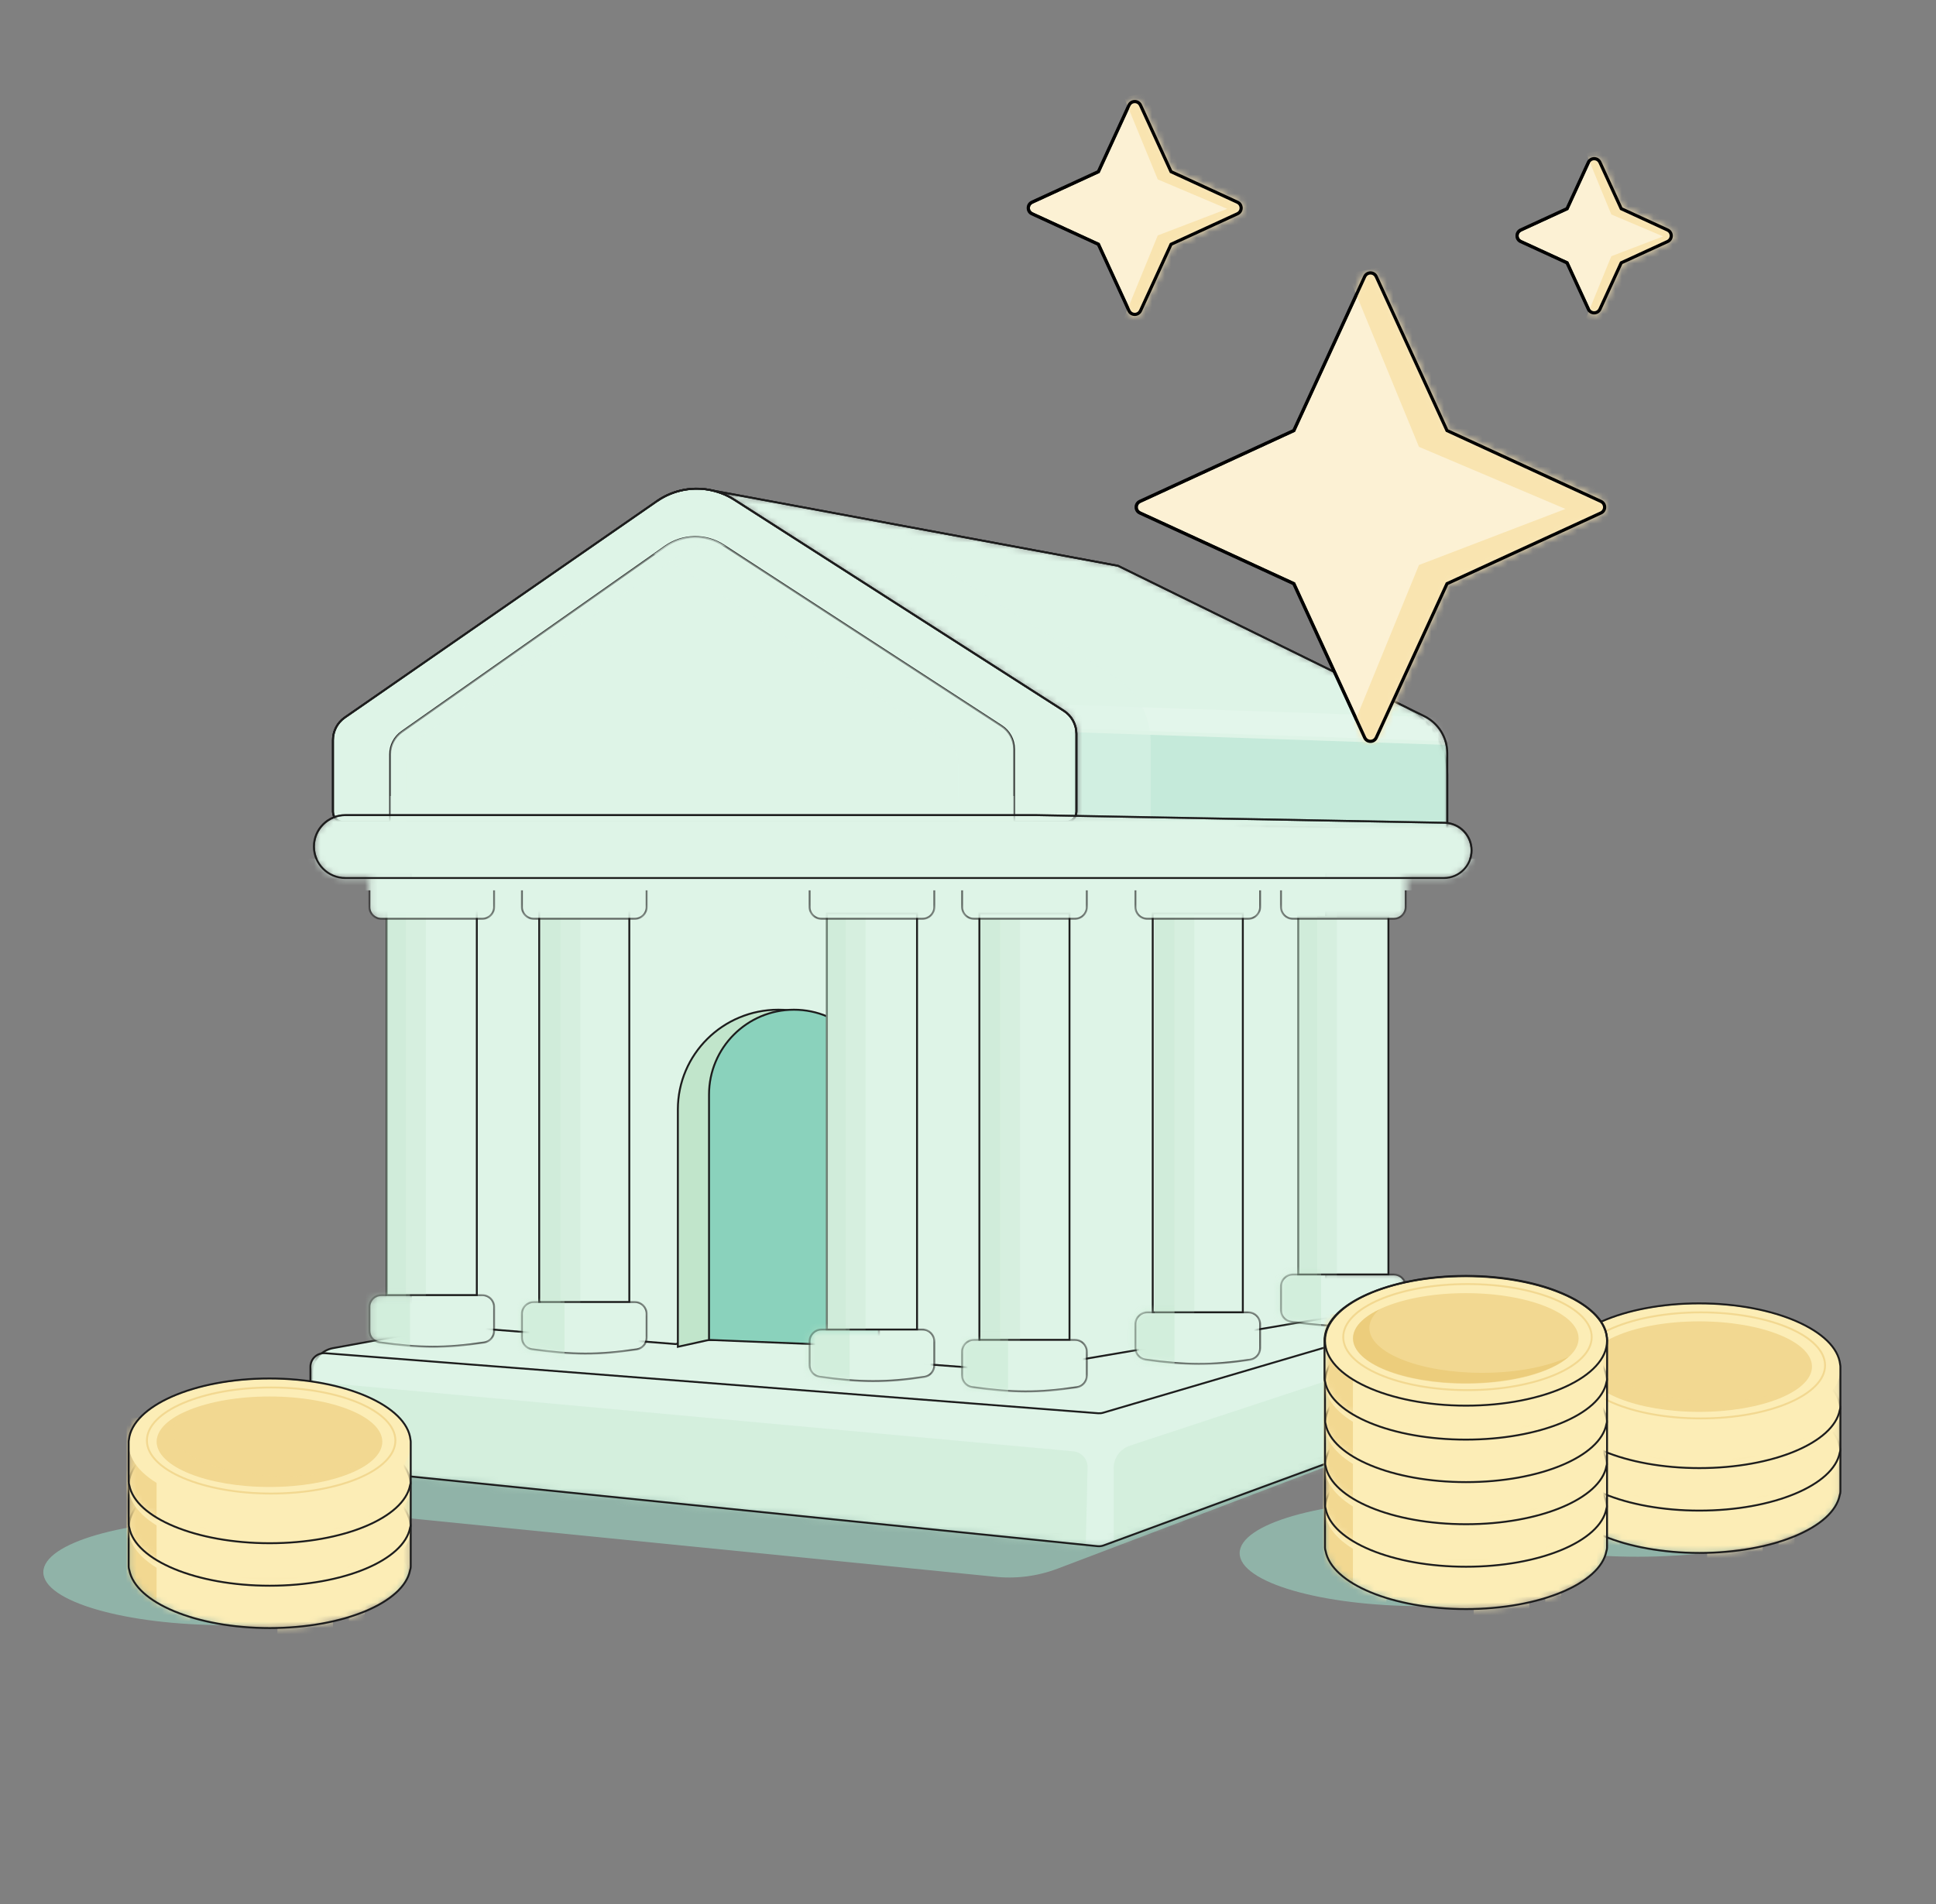 <svg width="305" height="300" viewBox="0 0 305 300" fill="none" xmlns="http://www.w3.org/2000/svg">
<rect x="0" y="0" width="305" height="300" fill="#808080" stroke="none"/>
<path d="M91.362 213.276C92.147 213.062 92.962 212.972 93.775 213.01L230.927 216.964C231.489 216.99 231.447 222.517 230.927 222.732L166.613 247.159C163.443 248.363 160.029 248.797 156.655 248.426L28.368 235.618C25.421 235.293 25.136 231.15 28.012 230.431L91.362 213.276Z" fill="#90B3A8"/>
<path d="M119.316 200.261L52.468 212.416C50.566 212.761 49.184 214.418 49.184 216.351V225.142C49.184 227.183 50.72 228.897 52.749 229.119L172.209 242.176C172.819 242.242 173.435 242.168 174.012 241.958L228.035 222.299C229.516 221.76 230.543 220.4 230.656 218.827L231.271 210.291C231.431 208.063 229.736 206.136 227.506 206.01L122.136 200.086C121.192 200.033 120.246 200.092 119.316 200.261Z" fill="#DEF4E7" stroke="#1D1D1D" stroke-width="0.3"/>
<mask id="mask0_7206_80646" style="mask-type:alpha" maskUnits="userSpaceOnUse" x="48" y="206" width="184" height="38">
<path d="M173.011 222.676L51.232 213.213C49.978 213.116 48.906 214.104 48.906 215.357V229.095C48.906 230.198 49.744 231.122 50.846 231.234L172.91 243.617C173.238 243.65 173.568 243.608 173.877 243.495L230.42 222.688C231.268 222.376 231.831 221.572 231.831 220.672V208.386C231.831 206.949 230.443 205.917 229.06 206.324L173.79 222.594C173.538 222.669 173.273 222.696 173.011 222.676Z" fill="#FAE3C3" stroke="black" stroke-width="0.3"/>
</mask>
<g mask="url(#mask0_7206_80646)">
<path d="M173.011 222.676L51.232 213.213C49.978 213.116 48.906 214.104 48.906 215.357V229.095C48.906 230.198 49.744 231.122 50.846 231.234L172.91 243.617C173.238 243.65 173.568 243.608 173.877 243.495L230.42 222.688C231.268 222.376 231.831 221.572 231.831 220.672V208.386C231.831 206.949 230.443 205.917 229.06 206.324L173.79 222.594C173.538 222.669 173.273 222.696 173.011 222.676Z" fill="#DEF4E7"/>
<g style="mix-blend-mode:multiply" opacity="0.35">
<path d="M169.07 228.671L44.204 217.236C42.894 217.116 41.756 218.082 41.734 219.332L41.492 233.041C41.473 234.141 42.333 235.078 43.483 235.21L165.476 249.155C168.396 249.489 170.973 247.26 171.039 244.344L171.336 231.194C171.365 229.893 170.375 228.791 169.07 228.671Z" fill="#C1E5CB"/>
</g>
<g style="mix-blend-mode:multiply" opacity="0.35">
<path d="M295.743 188.982L178.015 227.779C176.429 228.302 175.384 229.804 175.453 231.461V242.468C175.521 244.079 177.56 245.197 179.118 244.741L300.692 209.118C303.537 208.285 305.027 205.186 303.889 202.467L298.835 190.383C298.333 189.184 296.984 188.573 295.743 188.982Z" fill="#C1E5CB"/>
</g>
</g>
<path d="M173.011 222.676L51.232 213.213C49.978 213.116 48.906 214.104 48.906 215.357V229.095C48.906 230.198 49.744 231.122 50.846 231.234L172.91 243.617C173.238 243.65 173.568 243.608 173.877 243.495L230.42 222.688C231.268 222.376 231.831 221.572 231.831 220.672V208.386C231.831 206.949 230.443 205.917 229.06 206.324L173.79 222.594C173.538 222.669 173.273 222.696 173.011 222.676Z" stroke="#1D1D1D" stroke-width="0.3"/>
<path d="M52.456 116.607V127.9C52.456 128.798 53.19 129.524 54.094 129.524H167.944C168.849 129.524 169.583 128.796 169.583 127.898V115.628C169.583 114.155 168.83 112.783 167.583 111.985L115.681 78.737C114.608 78.05 113.446 77.567 112.248 77.289C109.282 76.601 106.095 77.162 103.504 78.958L54.323 113.055C53.153 113.866 52.456 115.191 52.456 116.607Z" fill="#DEF4E7"/>
<path d="M167.944 129.524H54.094C53.19 129.524 52.456 128.798 52.456 127.9V116.607C52.456 115.191 53.153 113.866 54.323 113.055L103.504 78.958C106.095 77.162 109.282 76.601 112.248 77.289M167.944 129.524C168.849 129.524 169.583 128.796 169.583 127.898V115.628C169.583 114.155 168.83 112.783 167.583 111.985L115.681 78.737C114.608 78.05 113.446 77.567 112.248 77.289M167.944 129.524L228.009 130.88V122.099C228.009 117.522 225.406 113.344 221.298 111.327L176.135 89.151L112.248 77.289" stroke="#1D1D1D" stroke-width="0.3"/>
<mask id="mask1_7206_80646" style="mask-type:alpha" maskUnits="userSpaceOnUse" x="52" y="77" width="118" height="53">
<path d="M52.454 116.603V127.895C52.454 128.793 53.188 129.519 54.092 129.519H167.943C168.847 129.519 169.581 128.791 169.581 127.894V115.623C169.581 114.151 168.828 112.779 167.581 111.981L115.679 78.732C114.606 78.045 113.444 77.563 112.246 77.285C109.28 76.596 106.093 77.157 103.502 78.953L54.321 113.051C53.151 113.862 52.454 115.187 52.454 116.603Z" fill="#FAE3C3"/>
</mask>
<g mask="url(#mask1_7206_80646)">
<path d="M52.454 116.603V127.895C52.454 128.793 53.188 129.519 54.092 129.519H167.943C168.847 129.519 169.581 128.791 169.581 127.894V115.623C169.581 114.151 168.828 112.779 167.581 111.981L115.679 78.732C114.606 78.045 113.444 77.563 112.246 77.285C109.28 76.596 106.093 77.157 103.502 78.953L54.321 113.051C53.151 113.862 52.454 115.187 52.454 116.603Z" fill="#DEF4E7"/>
<g style="mix-blend-mode:multiply">
<path d="M58.967 117.084V128.508C58.967 129.302 59.616 128.508 60.416 128.508H161.111C161.911 128.508 162.56 129.302 162.56 128.508V116.217C162.56 114.915 161.894 113.701 160.791 112.995L114.886 83.588C113.938 82.981 112.91 82.554 111.85 82.308C109.227 81.699 106.408 82.195 104.117 83.784L60.618 113.942C59.584 114.659 58.967 115.831 58.967 117.084Z" fill="#DEF4E7"/>
</g>
</g>
<path d="M52.454 116.603V127.895C52.454 128.793 53.188 129.519 54.092 129.519H167.943C168.847 129.519 169.581 128.791 169.581 127.894V115.623C169.581 114.151 168.828 112.779 167.581 111.981L115.679 78.732C114.606 78.045 113.444 77.563 112.246 77.285C109.28 76.596 106.093 77.157 103.502 78.953L54.321 113.051C53.151 113.862 52.454 115.187 52.454 116.603Z" stroke="#1D1D1D" stroke-width="0.3"/>
<mask id="mask2_7206_80646" style="mask-type:alpha" maskUnits="userSpaceOnUse" x="103" y="77" width="126" height="54">
<path d="M167.58 111.981L115.678 78.732C114.606 78.045 113.443 77.563 112.245 77.285L176.132 89.147L224.36 112.827C226.593 113.924 228.007 116.183 228.007 118.656V130.876L167.942 129.519C168.846 129.519 169.58 128.791 169.58 127.894V115.623C169.58 114.151 168.827 112.779 167.58 111.981Z" fill="#FAD8AC"/>
</mask>
<g mask="url(#mask2_7206_80646)">
<path d="M167.58 111.981L115.678 78.732C114.606 78.045 113.443 77.563 112.245 77.285L176.132 89.147L224.36 112.827C226.593 113.924 228.007 116.183 228.007 118.656V130.876L167.942 129.519C168.846 129.519 169.58 128.791 169.58 127.894V115.623C169.58 114.151 168.827 112.779 167.58 111.981Z" fill="#DEF4E7"/>
<path d="M103.501 78.953C106.092 77.157 109.279 76.596 112.245 77.285M112.245 77.285C113.443 77.563 114.606 78.045 115.678 78.732L167.58 111.981C168.827 112.779 169.58 114.151 169.58 115.623V127.894C169.58 128.791 168.846 129.519 167.942 129.519L228.007 130.876V118.656C228.007 116.183 226.593 113.924 224.36 112.827L176.132 89.147L112.245 77.285Z" stroke="#1D1D1D" stroke-width="0.3"/>
<g style="mix-blend-mode:multiply" opacity="0.3">
<rect width="127.305" height="19.819" transform="matrix(0.999 0.034 -0.034 0.999 146.09 114.586)" fill="#8AD2BC"/>
</g>
<rect opacity="0.15" width="127.305" height="3.716" transform="matrix(0.999 0.034 0.034 -0.999 144.841 113.966)" fill="white"/>
<g style="mix-blend-mode:multiply" opacity="0.5">
<path fill-rule="evenodd" clip-rule="evenodd" d="M136.492 81.942L175.689 106.715C179.168 108.914 181.277 112.743 181.277 116.859V129.938L167.712 129.632C168.617 129.632 169.35 128.904 169.35 128.006V115.736C169.35 114.263 168.597 112.891 167.351 112.093L115.448 78.844C114.376 78.157 113.214 77.675 112.016 77.397L136.492 81.942Z" fill="#DEF4E7"/>
</g>
</g>
<path d="M103.502 78.953C106.092 77.157 109.279 76.596 112.246 77.285M112.246 77.285C113.444 77.563 114.606 78.045 115.678 78.732L167.581 111.981C168.827 112.779 169.58 114.151 169.58 115.623V127.894C169.58 128.791 168.847 129.519 167.942 129.519L228.007 130.876V118.656C228.007 116.183 226.594 113.924 224.36 112.827L176.133 89.147L112.246 77.285Z" stroke="#1D1D1D" stroke-width="0.3"/>
<path d="M52.458 116.603V127.895C52.458 128.793 53.191 129.519 54.096 129.519H167.946C168.851 129.519 169.584 128.791 169.584 127.894V115.623C169.584 114.151 168.831 112.779 167.585 111.981L115.682 78.732C111.955 76.344 107.143 76.432 103.506 78.953L54.324 113.051C53.154 113.862 52.458 115.187 52.458 116.603Z" stroke="#1D1D1D" stroke-width="0.3"/>
<path d="M61.465 118.839V129.519H159.753V118.019C159.753 116.557 159.011 115.193 157.778 114.392L114.019 85.948C111.202 84.117 107.542 84.184 104.795 86.117L63.307 115.303C62.152 116.115 61.465 117.433 61.465 118.839Z" fill="#DEF4E7" stroke="#1D1D1D" stroke-width="0.3"/>
<g style="mix-blend-mode:multiply" opacity="0.5">
<path fill-rule="evenodd" clip-rule="evenodd" d="M151.02 129.443H159.753V117.943C159.753 116.481 159.011 115.117 157.778 114.316L114.019 85.873C111.202 84.041 107.542 84.108 104.795 86.041L102.989 87.312C103.79 87.532 104.565 87.876 105.286 88.344L149.045 116.788C150.277 117.589 151.02 118.953 151.02 120.415V129.443Z" fill="#DEF4E7"/>
</g>
<g style="mix-blend-mode:multiply" opacity="0.5">
<path fill-rule="evenodd" clip-rule="evenodd" d="M61.463 129.443V118.763C61.463 117.357 62.15 116.039 63.305 115.226L104.793 86.04C107.54 84.108 111.199 84.041 114.017 85.872L114.406 86.125C112.024 85.408 109.391 85.795 107.291 87.272L65.804 116.458C64.648 117.271 63.962 118.589 63.962 119.995V129.443H61.463Z" fill="#DEF4E7"/>
</g>
<g style="mix-blend-mode:multiply" opacity="0.5">
<path fill-rule="evenodd" clip-rule="evenodd" d="M61.463 125.417H159.751V129.439H61.463V125.417Z" fill="#DEF4E7"/>
</g>
<path d="M208.9 135.253H64.744V208.465L106.434 211.772L111.977 210.618L138.46 211.8V214.386L159.756 216.001L208.9 207.657V135.253Z" fill="#DEF4E7" stroke="#1D1D1D" stroke-width="0.3"/>
<path d="M106.791 174.808C106.791 166.129 113.88 159.092 122.626 159.092C131.371 159.092 138.461 166.129 138.461 174.808V211.118H112.065C111.826 211.118 111.587 211.144 111.354 211.195L106.791 212.202V174.808Z" fill="#C1E5CB" stroke="#1D1D1D" stroke-width="0.3"/>
<path d="M111.701 172.47C111.701 165.082 117.691 159.092 125.079 159.092C132.468 159.092 138.457 165.082 138.457 172.47V212.202L111.701 211.118V172.47Z" fill="#8AD2BC" stroke="#1D1D1D" stroke-width="0.3"/>
<rect x="154.294" y="143.917" width="14.197" height="67.2" fill="#DEF4E7" stroke="#1D1D1D" stroke-width="0.3"/>
<g style="mix-blend-mode:multiply" opacity="0.3">
<rect x="154.449" y="144.613" width="6.241" height="66.89" fill="#C1E5CB"/>
</g>
<g style="mix-blend-mode:multiply" opacity="0.3">
<rect x="154.449" y="144.613" width="3.12" height="66.89" fill="#C1E5CB"/>
</g>
<rect x="130.274" y="143.917" width="14.197" height="65.574" fill="#DEF4E7" stroke="#1D1D1D" stroke-width="0.3"/>
<rect x="84.947" y="142.837" width="14.197" height="62.322" fill="#DEF4E7" stroke="#1D1D1D" stroke-width="0.3"/>
<g style="mix-blend-mode:multiply" opacity="0.3">
<rect x="85.183" y="142.761" width="6.241" height="65.651" fill="#C1E5CB"/>
</g>
<g style="mix-blend-mode:multiply" opacity="0.3">
<rect x="85.183" y="142.761" width="3.12" height="65.651" fill="#C1E5CB"/>
</g>
<rect x="60.923" y="143.373" width="14.197" height="60.697" fill="#DEF4E7" stroke="#1D1D1D" stroke-width="0.3"/>
<g style="mix-blend-mode:multiply" opacity="0.3">
<rect x="60.845" y="143.373" width="6.241" height="65.651" fill="#C1E5CB"/>
</g>
<g style="mix-blend-mode:multiply" opacity="0.3">
<rect x="60.845" y="143.373" width="3.12" height="65.651" fill="#C1E5CB"/>
</g>
<rect x="181.601" y="143.917" width="14.197" height="62.864" fill="#DEF4E7" stroke="#1D1D1D" stroke-width="0.3"/>
<g style="mix-blend-mode:multiply" opacity="0.3">
<rect x="181.911" y="143.993" width="6.24" height="65.651" fill="#C1E5CB"/>
</g>
<g style="mix-blend-mode:multiply" opacity="0.3">
<rect x="181.911" y="143.993" width="3.12" height="65.651" fill="#C1E5CB"/>
</g>
<rect x="204.536" y="144.457" width="14.197" height="56.361" fill="#DEF4E7" stroke="#1D1D1D" stroke-width="0.3"/>
<g style="mix-blend-mode:multiply" opacity="0.3">
<rect x="204.379" y="139.042" width="6.241" height="65.651" fill="#C1E5CB"/>
</g>
<g style="mix-blend-mode:multiply" opacity="0.3">
<rect x="204.379" y="139.042" width="3.12" height="65.651" fill="#C1E5CB"/>
</g>
<g style="mix-blend-mode:multiply" opacity="0.3">
<rect x="130.118" y="143.994" width="6.241" height="65.651" fill="#C1E5CB"/>
</g>
<g style="mix-blend-mode:multiply" opacity="0.3">
<rect x="130.118" y="143.994" width="3.12" height="65.651" fill="#C1E5CB"/>
</g>
<mask id="mask3_7206_80646" style="mask-type:alpha" maskUnits="userSpaceOnUse" x="58" y="137" width="164" height="8">
<path d="M151.566 139.044C151.566 138.017 152.405 137.186 153.439 137.186H169.352C170.386 137.186 171.224 138.017 171.224 139.044V142.915C171.224 143.941 170.386 144.773 169.352 144.773H153.439C152.405 144.773 151.566 143.941 151.566 142.915V139.044Z" fill="#FAE3C3"/>
<path d="M127.541 139.044C127.541 138.017 128.379 137.186 129.413 137.186H145.326C146.36 137.186 147.198 138.017 147.198 139.044V142.915C147.198 143.941 146.36 144.773 145.326 144.773H129.413C128.379 144.773 127.541 143.941 127.541 142.915V139.044Z" fill="#FAE3C3"/>
<path d="M82.219 139.044C82.219 138.017 83.057 137.186 84.091 137.186H100.004C101.038 137.186 101.876 138.017 101.876 139.044V142.915C101.876 143.941 101.038 144.773 100.004 144.773H84.091C83.057 144.773 82.219 143.941 82.219 142.915V139.044Z" fill="#FAE3C3"/>
<path d="M58.193 139.044C58.193 138.017 59.031 137.186 60.065 137.186H75.978C77.012 137.186 77.85 138.017 77.85 139.044V142.915C77.85 143.941 77.012 144.773 75.978 144.773H60.065C59.031 144.773 58.193 143.941 58.193 142.915V139.044Z" fill="#FAE3C3"/>
<path d="M178.869 139.044C178.869 138.017 179.707 137.186 180.741 137.186H196.654C197.688 137.186 198.526 138.017 198.526 139.044V142.915C198.526 143.941 197.688 144.773 196.654 144.773H180.741C179.707 144.773 178.869 143.941 178.869 142.915V139.044Z" fill="#FAE3C3"/>
<path d="M201.803 139.044C201.803 138.017 202.641 137.186 203.675 137.186H219.588C220.622 137.186 221.46 138.017 221.46 139.044V142.915C221.46 143.941 220.622 144.773 219.588 144.773H203.675C202.641 144.773 201.803 143.941 201.803 142.915V139.044Z" fill="#FAE3C3"/>
<path d="M151.566 139.044C151.566 138.017 152.405 137.186 153.439 137.186H169.352C170.386 137.186 171.224 138.017 171.224 139.044V142.915C171.224 143.941 170.386 144.773 169.352 144.773H153.439C152.405 144.773 151.566 143.941 151.566 142.915V139.044Z" stroke="black" stroke-width="0.3"/>
<path d="M127.541 139.044C127.541 138.017 128.379 137.186 129.413 137.186H145.326C146.36 137.186 147.198 138.017 147.198 139.044V142.915C147.198 143.941 146.36 144.773 145.326 144.773H129.413C128.379 144.773 127.541 143.941 127.541 142.915V139.044Z" stroke="black" stroke-width="0.3"/>
<path d="M82.219 139.044C82.219 138.017 83.057 137.186 84.091 137.186H100.004C101.038 137.186 101.876 138.017 101.876 139.044V142.915C101.876 143.941 101.038 144.773 100.004 144.773H84.091C83.057 144.773 82.219 143.941 82.219 142.915V139.044Z" stroke="black" stroke-width="0.3"/>
<path d="M58.193 139.044C58.193 138.017 59.031 137.186 60.065 137.186H75.978C77.012 137.186 77.85 138.017 77.85 139.044V142.915C77.85 143.941 77.012 144.773 75.978 144.773H60.065C59.031 144.773 58.193 143.941 58.193 142.915V139.044Z" stroke="black" stroke-width="0.3"/>
<path d="M178.869 139.044C178.869 138.017 179.707 137.186 180.741 137.186H196.654C197.688 137.186 198.526 138.017 198.526 139.044V142.915C198.526 143.941 197.688 144.773 196.654 144.773H180.741C179.707 144.773 178.869 143.941 178.869 142.915V139.044Z" stroke="black" stroke-width="0.3"/>
<path d="M201.803 139.044C201.803 138.017 202.641 137.186 203.675 137.186H219.588C220.622 137.186 221.46 138.017 221.46 139.044V142.915C221.46 143.941 220.622 144.773 219.588 144.773H203.675C202.641 144.773 201.803 143.941 201.803 142.915V139.044Z" stroke="black" stroke-width="0.3"/>
</mask>
<g mask="url(#mask3_7206_80646)">
<path d="M151.566 139.044C151.566 138.017 152.405 137.186 153.439 137.186H169.352C170.386 137.186 171.224 138.017 171.224 139.044V142.915C171.224 143.941 170.386 144.773 169.352 144.773H153.439C152.405 144.773 151.566 143.941 151.566 142.915V139.044Z" fill="#DEF4E7"/>
<path d="M127.541 139.044C127.541 138.017 128.379 137.186 129.413 137.186H145.326C146.36 137.186 147.198 138.017 147.198 139.044V142.915C147.198 143.941 146.36 144.773 145.326 144.773H129.413C128.379 144.773 127.541 143.941 127.541 142.915V139.044Z" fill="#DEF4E7"/>
<path d="M82.219 139.044C82.219 138.017 83.057 137.186 84.091 137.186H100.004C101.038 137.186 101.876 138.017 101.876 139.044V142.915C101.876 143.941 101.038 144.773 100.004 144.773H84.091C83.057 144.773 82.219 143.941 82.219 142.915V139.044Z" fill="#DEF4E7"/>
<path d="M58.193 139.044C58.193 138.017 59.031 137.186 60.065 137.186H75.978C77.012 137.186 77.85 138.017 77.85 139.044V142.915C77.85 143.941 77.012 144.773 75.978 144.773H60.065C59.031 144.773 58.193 143.941 58.193 142.915V139.044Z" fill="#DEF4E7"/>
<path d="M178.869 139.044C178.869 138.017 179.707 137.186 180.741 137.186H196.654C197.688 137.186 198.526 138.017 198.526 139.044V142.915C198.526 143.941 197.688 144.773 196.654 144.773H180.741C179.707 144.773 178.869 143.941 178.869 142.915V139.044Z" fill="#DEF4E7"/>
<path d="M201.803 139.044C201.803 138.017 202.641 137.186 203.675 137.186H219.588C220.622 137.186 221.46 138.017 221.46 139.044V142.915C221.46 143.941 220.622 144.773 219.588 144.773H203.675C202.641 144.773 201.803 143.941 201.803 142.915V139.044Z" fill="#DEF4E7"/>
<path d="M151.566 139.044C151.566 138.017 152.405 137.186 153.439 137.186H169.352C170.386 137.186 171.224 138.017 171.224 139.044V142.915C171.224 143.941 170.386 144.773 169.352 144.773H153.439C152.405 144.773 151.566 143.941 151.566 142.915V139.044Z" stroke="#1D1D1D" stroke-width="0.3"/>
<path d="M127.541 139.044C127.541 138.017 128.379 137.186 129.413 137.186H145.326C146.36 137.186 147.198 138.017 147.198 139.044V142.915C147.198 143.941 146.36 144.773 145.326 144.773H129.413C128.379 144.773 127.541 143.941 127.541 142.915V139.044Z" stroke="#1D1D1D" stroke-width="0.3"/>
<path d="M82.219 139.044C82.219 138.017 83.057 137.186 84.091 137.186H100.004C101.038 137.186 101.876 138.017 101.876 139.044V142.915C101.876 143.941 101.038 144.773 100.004 144.773H84.091C83.057 144.773 82.219 143.941 82.219 142.915V139.044Z" stroke="#1D1D1D" stroke-width="0.3"/>
<path d="M58.193 139.044C58.193 138.017 59.031 137.186 60.065 137.186H75.978C77.012 137.186 77.85 138.017 77.85 139.044V142.915C77.85 143.941 77.012 144.773 75.978 144.773H60.065C59.031 144.773 58.193 143.941 58.193 142.915V139.044Z" stroke="#1D1D1D" stroke-width="0.3"/>
<path d="M178.869 139.044C178.869 138.017 179.707 137.186 180.741 137.186H196.654C197.688 137.186 198.526 138.017 198.526 139.044V142.915C198.526 143.941 197.688 144.773 196.654 144.773H180.741C179.707 144.773 178.869 143.941 178.869 142.915V139.044Z" stroke="#1D1D1D" stroke-width="0.3"/>
<path d="M201.803 139.044C201.803 138.017 202.641 137.186 203.675 137.186H219.588C220.622 137.186 221.46 138.017 221.46 139.044V142.915C221.46 143.941 220.622 144.773 219.588 144.773H203.675C202.641 144.773 201.803 143.941 201.803 142.915V139.044Z" stroke="#1D1D1D" stroke-width="0.3"/>
<g style="mix-blend-mode:multiply">
<rect x="47.741" y="130.994" width="184.719" height="9.29" fill="#DEF4E7"/>
</g>
</g>
<mask id="mask4_7206_80646" style="mask-type:alpha" maskUnits="userSpaceOnUse" x="58" y="200" width="164" height="20">
<path d="M171.224 212.966C171.224 211.94 170.386 211.108 169.352 211.108H153.439C152.405 211.108 151.566 211.94 151.566 212.966V216.725C151.566 217.642 152.242 218.424 153.157 218.553C159.509 219.445 163.59 219.479 169.658 218.568C170.562 218.432 171.224 217.654 171.224 216.747V212.966Z" fill="#FAE3C3"/>
<path d="M147.198 211.34C147.198 210.314 146.36 209.482 145.326 209.482H129.413C128.379 209.482 127.541 210.314 127.541 211.34V215.099C127.541 216.016 128.216 216.798 129.131 216.927C135.483 217.82 139.564 217.853 145.632 216.942C146.536 216.806 147.198 216.028 147.198 215.121V211.34Z" fill="#FAE3C3"/>
<path d="M101.876 207.005C101.876 205.978 101.038 205.146 100.004 205.146H84.091C83.057 205.146 82.219 205.978 82.219 207.005V210.764C82.219 211.681 82.894 212.463 83.809 212.592C90.161 213.484 94.243 213.518 100.31 212.606C101.214 212.47 101.876 211.693 101.876 210.785V207.005Z" fill="#FAE3C3"/>
<path d="M77.85 205.921C77.85 204.895 77.012 204.063 75.978 204.063H60.065C59.031 204.063 58.193 204.895 58.193 205.921V209.68C58.193 210.597 58.868 211.379 59.783 211.508C66.135 212.4 70.217 212.434 76.284 211.522C77.188 211.387 77.85 210.609 77.85 209.701V205.921Z" fill="#FAE3C3"/>
<path d="M198.526 208.63C198.526 207.604 197.688 206.772 196.654 206.772H180.741C179.707 206.772 178.869 207.604 178.869 208.63V212.39C178.869 213.307 179.544 214.089 180.459 214.217C186.811 215.11 190.892 215.143 196.96 214.232C197.864 214.096 198.526 213.319 198.526 212.411V208.63Z" fill="#FAE3C3"/>
<path d="M221.46 202.669C221.46 201.643 220.622 200.811 219.588 200.811H203.675C202.641 200.811 201.803 201.643 201.803 202.669V206.429C201.803 207.346 202.478 208.128 203.393 208.256C209.745 209.149 213.826 209.182 219.894 208.271C220.798 208.135 221.46 207.358 221.46 206.45V202.669Z" fill="#FAE3C3"/>
<path d="M171.224 212.966C171.224 211.94 170.386 211.108 169.352 211.108H153.439C152.405 211.108 151.566 211.94 151.566 212.966V216.725C151.566 217.642 152.242 218.424 153.157 218.553C159.509 219.445 163.59 219.479 169.658 218.568C170.562 218.432 171.224 217.654 171.224 216.747V212.966Z" stroke="black" stroke-width="0.3"/>
<path d="M147.198 211.34C147.198 210.314 146.36 209.482 145.326 209.482H129.413C128.379 209.482 127.541 210.314 127.541 211.34V215.099C127.541 216.016 128.216 216.798 129.131 216.927C135.483 217.82 139.564 217.853 145.632 216.942C146.536 216.806 147.198 216.028 147.198 215.121V211.34Z" stroke="black" stroke-width="0.3"/>
<path d="M101.876 207.005C101.876 205.978 101.038 205.146 100.004 205.146H84.091C83.057 205.146 82.219 205.978 82.219 207.005V210.764C82.219 211.681 82.894 212.463 83.809 212.592C90.161 213.484 94.243 213.518 100.31 212.606C101.214 212.47 101.876 211.693 101.876 210.785V207.005Z" stroke="black" stroke-width="0.3"/>
<path d="M77.85 205.921C77.85 204.895 77.012 204.063 75.978 204.063H60.065C59.031 204.063 58.193 204.895 58.193 205.921V209.68C58.193 210.597 58.868 211.379 59.783 211.508C66.135 212.4 70.217 212.434 76.284 211.522C77.188 211.387 77.85 210.609 77.85 209.701V205.921Z" stroke="black" stroke-width="0.3"/>
<path d="M198.526 208.63C198.526 207.604 197.688 206.772 196.654 206.772H180.741C179.707 206.772 178.869 207.604 178.869 208.63V212.39C178.869 213.307 179.544 214.089 180.459 214.217C186.811 215.11 190.892 215.143 196.96 214.232C197.864 214.096 198.526 213.319 198.526 212.411V208.63Z" stroke="black" stroke-width="0.3"/>
<path d="M221.46 202.669C221.46 201.643 220.622 200.811 219.588 200.811H203.675C202.641 200.811 201.803 201.643 201.803 202.669V206.429C201.803 207.346 202.478 208.128 203.393 208.256C209.745 209.149 213.826 209.182 219.894 208.271C220.798 208.135 221.46 207.358 221.46 206.45V202.669Z" stroke="black" stroke-width="0.3"/>
</mask>
<g mask="url(#mask4_7206_80646)">
<path d="M171.224 212.966C171.224 211.94 170.386 211.108 169.352 211.108H153.439C152.405 211.108 151.566 211.94 151.566 212.966V216.725C151.566 217.642 152.242 218.424 153.157 218.553C159.509 219.445 163.59 219.479 169.658 218.568C170.562 218.432 171.224 217.654 171.224 216.747V212.966Z" fill="#DEF4E7"/>
<path d="M147.198 211.34C147.198 210.314 146.36 209.482 145.326 209.482H129.413C128.379 209.482 127.541 210.314 127.541 211.34V215.099C127.541 216.016 128.216 216.798 129.131 216.927C135.483 217.82 139.564 217.853 145.632 216.942C146.536 216.806 147.198 216.028 147.198 215.121V211.34Z" fill="#DEF4E7"/>
<path d="M101.876 207.005C101.876 205.978 101.038 205.146 100.004 205.146H84.091C83.057 205.146 82.219 205.978 82.219 207.005V210.764C82.219 211.681 82.894 212.463 83.809 212.592C90.161 213.484 94.243 213.518 100.31 212.606C101.214 212.47 101.876 211.693 101.876 210.785V207.005Z" fill="#DEF4E7"/>
<path d="M77.85 205.921C77.85 204.895 77.012 204.063 75.978 204.063H60.065C59.031 204.063 58.193 204.895 58.193 205.921V209.68C58.193 210.597 58.868 211.379 59.783 211.508C66.135 212.4 70.217 212.434 76.284 211.522C77.188 211.387 77.85 210.609 77.85 209.701V205.921Z" fill="#DEF4E7"/>
<path d="M198.526 208.63C198.526 207.604 197.688 206.772 196.654 206.772H180.741C179.707 206.772 178.869 207.604 178.869 208.63V212.39C178.869 213.307 179.544 214.089 180.459 214.217C186.811 215.11 190.892 215.143 196.96 214.232C197.864 214.096 198.526 213.319 198.526 212.411V208.63Z" fill="#DEF4E7"/>
<path d="M221.46 202.669C221.46 201.643 220.622 200.811 219.588 200.811H203.675C202.641 200.811 201.803 201.643 201.803 202.669V206.429C201.803 207.346 202.478 208.128 203.393 208.256C209.745 209.149 213.826 209.182 219.894 208.271C220.798 208.135 221.46 207.358 221.46 206.45V202.669Z" fill="#DEF4E7"/>
<path d="M171.224 212.966C171.224 211.94 170.386 211.108 169.352 211.108H153.439C152.405 211.108 151.566 211.94 151.566 212.966V216.725C151.566 217.642 152.242 218.424 153.157 218.553C159.509 219.445 163.59 219.479 169.658 218.568C170.562 218.432 171.224 217.654 171.224 216.747V212.966Z" stroke="#1D1D1D" stroke-width="0.3"/>
<path d="M147.198 211.34C147.198 210.314 146.36 209.482 145.326 209.482H129.413C128.379 209.482 127.541 210.314 127.541 211.34V215.099C127.541 216.016 128.216 216.798 129.131 216.927C135.483 217.82 139.564 217.853 145.632 216.942C146.536 216.806 147.198 216.028 147.198 215.121V211.34Z" stroke="#1D1D1D" stroke-width="0.3"/>
<path d="M101.876 207.005C101.876 205.978 101.038 205.146 100.004 205.146H84.091C83.057 205.146 82.219 205.978 82.219 207.005V210.764C82.219 211.681 82.894 212.463 83.809 212.592C90.161 213.484 94.243 213.518 100.31 212.606C101.214 212.47 101.876 211.693 101.876 210.785V207.005Z" stroke="#1D1D1D" stroke-width="0.3"/>
<path d="M77.85 205.921C77.85 204.895 77.012 204.063 75.978 204.063H60.065C59.031 204.063 58.193 204.895 58.193 205.921V209.68C58.193 210.597 58.868 211.379 59.783 211.508C66.135 212.4 70.217 212.434 76.284 211.522C77.188 211.387 77.85 210.609 77.85 209.701V205.921Z" stroke="#1D1D1D" stroke-width="0.3"/>
<path d="M198.526 208.63C198.526 207.604 197.688 206.772 196.654 206.772H180.741C179.707 206.772 178.869 207.604 178.869 208.63V212.39C178.869 213.307 179.544 214.089 180.459 214.217C186.811 215.11 190.892 215.143 196.96 214.232C197.864 214.096 198.526 213.319 198.526 212.411V208.63Z" stroke="#1D1D1D" stroke-width="0.3"/>
<path d="M221.46 202.669C221.46 201.643 220.622 200.811 219.588 200.811H203.675C202.641 200.811 201.803 201.643 201.803 202.669V206.429C201.803 207.346 202.478 208.128 203.393 208.256C209.745 209.149 213.826 209.182 219.894 208.271C220.798 208.135 221.46 207.358 221.46 206.45V202.669Z" stroke="#1D1D1D" stroke-width="0.3"/>
<g style="mix-blend-mode:multiply" opacity="0.4">
<rect x="57.101" y="200.967" width="7.489" height="14.864" fill="#C1E5CB"/>
</g>
<g style="mix-blend-mode:multiply" opacity="0.4">
<rect x="81.441" y="200.967" width="7.489" height="14.864" fill="#C1E5CB"/>
</g>
<g style="mix-blend-mode:multiply" opacity="0.4">
<rect x="126.371" y="206.542" width="7.489" height="14.864" fill="#C1E5CB"/>
</g>
<g style="mix-blend-mode:multiply" opacity="0.4">
<rect x="151.332" y="206.542" width="7.489" height="14.864" fill="#C1E5CB"/>
</g>
<g style="mix-blend-mode:multiply" opacity="0.4">
<rect x="177.546" y="204.678" width="7.489" height="14.864" fill="#C1E5CB"/>
</g>
<g style="mix-blend-mode:multiply" opacity="0.4">
<rect x="200.633" y="197.875" width="7.489" height="14.864" fill="#C1E5CB"/>
</g>
</g>
<mask id="mask5_7206_80646" style="mask-type:alpha" maskUnits="userSpaceOnUse" x="49" y="128" width="183" height="11">
<path d="M227.482 138.34H54.41C51.674 138.34 49.456 136.121 49.456 133.385C49.456 130.649 51.674 128.43 54.41 128.43H163.236L227.563 129.635C229.935 129.679 231.834 131.615 231.834 133.987C231.834 136.391 229.886 138.34 227.482 138.34Z" fill="#FAE3C3"/>
</mask>
<g mask="url(#mask5_7206_80646)">
<path d="M227.482 138.34H54.41C51.674 138.34 49.456 136.121 49.456 133.385C49.456 130.649 51.674 128.43 54.41 128.43H163.236L227.563 129.635C229.935 129.679 231.834 131.615 231.834 133.987C231.834 136.391 229.886 138.34 227.482 138.34Z" fill="#DEF4E7" stroke="#1D1D1D" stroke-width="0.3"/>
<g style="mix-blend-mode:multiply">
<path d="M244.352 145.227H42.084C39.348 145.227 37.129 143.009 37.129 140.272C37.129 137.536 39.348 135.317 42.084 135.317H169.5H244.352C247.088 135.317 249.307 137.536 249.307 140.272C249.307 143.009 247.088 145.227 244.352 145.227Z" fill="#DEF4E7"/>
</g>
</g>
<path d="M227.482 138.34H54.41C51.674 138.34 49.456 136.121 49.456 133.385C49.456 130.649 51.674 128.43 54.41 128.43H163.236L227.563 129.635C229.935 129.679 231.834 131.615 231.834 133.987C231.834 136.391 229.886 138.34 227.482 138.34Z" stroke="#1D1D1D" stroke-width="0.3"/>
<path d="M214.998 43.582C215.355 42.806 216.457 42.806 216.814 43.582L227.963 67.838L252.216 79.003C252.992 79.36 252.992 80.463 252.216 80.82L227.965 91.966L216.814 116.228C216.457 117.003 215.355 117.003 214.998 116.228L203.828 91.964L179.582 80.82C178.806 80.463 178.806 79.36 179.582 79.003L203.831 67.84L214.998 43.582Z" fill="#FCF1D4"/>
<path d="M214.998 43.582L215.225 43.687L215.225 43.687L214.998 43.582ZM216.814 43.582L217.041 43.478L217.041 43.477L216.814 43.582ZM227.963 67.838L227.736 67.942L227.775 68.026L227.859 68.065L227.963 67.838ZM252.216 79.003L252.112 79.23L252.112 79.23L252.216 79.003ZM252.216 80.82L252.321 81.047L252.321 81.047L252.216 80.82ZM227.965 91.966L227.861 91.739L227.777 91.777L227.738 91.861L227.965 91.966ZM216.814 116.228L217.041 116.332L217.041 116.332L216.814 116.228ZM214.998 116.228L215.225 116.123L215.225 116.123L214.998 116.228ZM203.828 91.964L204.055 91.859L204.016 91.775L203.932 91.737L203.828 91.964ZM179.582 80.82L179.477 81.047L179.477 81.047L179.582 80.82ZM179.582 79.003L179.686 79.23L179.686 79.23L179.582 79.003ZM203.831 67.84L203.935 68.067L204.019 68.028L204.058 67.944L203.831 67.84ZM214.998 43.582L215.225 43.687C215.493 43.105 216.319 43.105 216.587 43.687L216.814 43.582L217.041 43.477C216.595 42.508 215.217 42.508 214.77 43.477L214.998 43.582ZM216.814 43.582L216.587 43.686L227.736 67.942L227.963 67.838L228.191 67.734L217.041 43.478L216.814 43.582ZM227.963 67.838L227.859 68.065L252.112 79.23L252.216 79.003L252.321 78.776L228.068 67.611L227.963 67.838ZM252.216 79.003L252.112 79.23C252.694 79.498 252.694 80.326 252.112 80.593L252.216 80.82L252.321 81.047C253.291 80.601 253.291 79.222 252.321 78.776L252.216 79.003ZM252.216 80.82L252.112 80.593L227.861 91.739L227.965 91.966L228.07 92.193L252.321 81.047L252.216 80.82ZM227.965 91.966L227.738 91.861L216.587 116.123L216.814 116.228L217.041 116.332L228.192 92.07L227.965 91.966ZM216.814 116.228L216.587 116.123C216.319 116.705 215.493 116.705 215.225 116.123L214.998 116.228L214.77 116.332C215.217 117.302 216.595 117.302 217.041 116.332L216.814 116.228ZM214.998 116.228L215.225 116.123L204.055 91.859L203.828 91.964L203.601 92.068L214.77 116.332L214.998 116.228ZM203.828 91.964L203.932 91.737L179.686 80.593L179.582 80.82L179.477 81.047L203.723 92.191L203.828 91.964ZM179.582 80.82L179.686 80.593C179.104 80.326 179.104 79.498 179.686 79.23L179.582 79.003L179.477 78.776C178.507 79.222 178.507 80.601 179.477 81.047L179.582 80.82ZM179.582 79.003L179.686 79.23L203.935 68.067L203.831 67.84L203.726 67.613L179.477 78.776L179.582 79.003ZM203.831 67.84L204.058 67.944L215.225 43.687L214.998 43.582L214.77 43.477L203.603 67.735L203.831 67.84Z" fill="black"/>
<mask id="mask6_7206_80646" style="mask-type:alpha" maskUnits="userSpaceOnUse" x="178" y="42" width="76" height="76">
<path d="M214.998 43.582C215.355 42.806 216.457 42.806 216.814 43.582L227.963 67.838L252.216 79.003C252.992 79.36 252.992 80.463 252.216 80.82L227.965 91.966L216.814 116.228C216.457 117.003 215.355 117.003 214.998 116.228L203.828 91.964L179.582 80.82C178.806 80.463 178.806 79.36 179.582 79.003L203.831 67.84L214.998 43.582Z" fill="#FCF1D4"/>
<path d="M214.998 43.582L215.225 43.687L215.225 43.687L214.998 43.582ZM216.814 43.582L217.041 43.478L217.041 43.477L216.814 43.582ZM227.963 67.838L227.736 67.942L227.775 68.026L227.859 68.065L227.963 67.838ZM252.216 79.003L252.112 79.23L252.112 79.23L252.216 79.003ZM252.216 80.82L252.321 81.047L252.321 81.047L252.216 80.82ZM227.965 91.966L227.861 91.739L227.777 91.777L227.738 91.861L227.965 91.966ZM216.814 116.228L217.041 116.332L217.041 116.332L216.814 116.228ZM214.998 116.228L215.225 116.123L215.225 116.123L214.998 116.228ZM203.828 91.964L204.055 91.859L204.016 91.775L203.932 91.737L203.828 91.964ZM179.582 80.82L179.477 81.047L179.477 81.047L179.582 80.82ZM179.582 79.003L179.686 79.23L179.686 79.23L179.582 79.003ZM203.831 67.84L203.935 68.067L204.019 68.028L204.058 67.944L203.831 67.84ZM214.998 43.582L215.225 43.687C215.493 43.105 216.319 43.105 216.587 43.687L216.814 43.582L217.041 43.477C216.595 42.508 215.217 42.508 214.77 43.477L214.998 43.582ZM216.814 43.582L216.587 43.686L227.736 67.942L227.963 67.838L228.191 67.734L217.041 43.478L216.814 43.582ZM227.963 67.838L227.859 68.065L252.112 79.23L252.216 79.003L252.321 78.776L228.068 67.611L227.963 67.838ZM252.216 79.003L252.112 79.23C252.694 79.498 252.694 80.326 252.112 80.593L252.216 80.82L252.321 81.047C253.291 80.601 253.291 79.222 252.321 78.776L252.216 79.003ZM252.216 80.82L252.112 80.593L227.861 91.739L227.965 91.966L228.07 92.193L252.321 81.047L252.216 80.82ZM227.965 91.966L227.738 91.861L216.587 116.123L216.814 116.228L217.041 116.332L228.192 92.07L227.965 91.966ZM216.814 116.228L216.587 116.123C216.319 116.705 215.493 116.705 215.225 116.123L214.998 116.228L214.77 116.332C215.217 117.302 216.595 117.302 217.041 116.332L216.814 116.228ZM214.998 116.228L215.225 116.123L204.055 91.859L203.828 91.964L203.601 92.068L214.77 116.332L214.998 116.228ZM203.828 91.964L203.932 91.737L179.686 80.593L179.582 80.82L179.477 81.047L203.723 92.191L203.828 91.964ZM179.582 80.82L179.686 80.593C179.104 80.326 179.104 79.498 179.686 79.23L179.582 79.003L179.477 78.776C178.507 79.222 178.507 80.601 179.477 81.047L179.582 80.82ZM179.582 79.003L179.686 79.23L203.935 68.067L203.831 67.84L203.726 67.613L179.477 78.776L179.582 79.003ZM203.831 67.84L204.058 67.944L215.225 43.687L214.998 43.582L214.77 43.477L203.603 67.735L203.831 67.84Z" fill="black"/>
</mask>
<g mask="url(#mask6_7206_80646)">
<path d="M223.546 89.023L212.3 116.506L215.259 119.906L238.196 110.006L270.751 83.114L228.577 40.116L212.3 43.07L223.546 70.406L246.621 80.189L223.546 89.023Z" fill="#F9E4B0"/>
<path d="M214.998 43.582L215.225 43.687L215.225 43.687L214.998 43.582ZM216.814 43.582L217.041 43.478L217.041 43.477L216.814 43.582ZM227.963 67.838L227.736 67.942L227.775 68.026L227.859 68.065L227.963 67.838ZM252.216 79.003L252.112 79.23L252.112 79.23L252.216 79.003ZM252.216 80.82L252.321 81.047L252.321 81.047L252.216 80.82ZM227.965 91.966L227.861 91.739L227.777 91.777L227.738 91.861L227.965 91.966ZM216.814 116.228L217.041 116.332L217.041 116.332L216.814 116.228ZM214.998 116.228L215.225 116.123L215.225 116.123L214.998 116.228ZM203.828 91.964L204.055 91.859L204.016 91.775L203.932 91.737L203.828 91.964ZM179.582 80.82L179.477 81.047L179.477 81.047L179.582 80.82ZM179.582 79.003L179.686 79.23L179.686 79.23L179.582 79.003ZM203.831 67.84L203.935 68.067L204.019 68.028L204.058 67.944L203.831 67.84ZM214.998 43.582L215.225 43.687C215.493 43.105 216.319 43.105 216.587 43.687L216.814 43.582L217.041 43.477C216.595 42.508 215.217 42.508 214.77 43.477L214.998 43.582ZM216.814 43.582L216.587 43.686L227.736 67.942L227.963 67.838L228.191 67.734L217.041 43.478L216.814 43.582ZM227.963 67.838L227.859 68.065L252.112 79.23L252.216 79.003L252.321 78.776L228.068 67.611L227.963 67.838ZM252.216 79.003L252.112 79.23C252.694 79.498 252.694 80.326 252.112 80.593L252.216 80.82L252.321 81.047C253.291 80.601 253.291 79.222 252.321 78.776L252.216 79.003ZM252.216 80.82L252.112 80.593L227.861 91.739L227.965 91.966L228.07 92.193L252.321 81.047L252.216 80.82ZM227.965 91.966L227.738 91.861L216.587 116.123L216.814 116.228L217.041 116.332L228.192 92.07L227.965 91.966ZM216.814 116.228L216.587 116.123C216.319 116.705 215.493 116.705 215.225 116.123L214.998 116.228L214.77 116.332C215.217 117.302 216.595 117.302 217.041 116.332L216.814 116.228ZM214.998 116.228L215.225 116.123L204.055 91.859L203.828 91.964L203.601 92.068L214.77 116.332L214.998 116.228ZM203.828 91.964L203.932 91.737L179.686 80.593L179.582 80.82L179.477 81.047L203.723 92.191L203.828 91.964ZM179.582 80.82L179.686 80.593C179.104 80.326 179.104 79.498 179.686 79.23L179.582 79.003L179.477 78.776C178.507 79.222 178.507 80.601 179.477 81.047L179.582 80.82ZM179.582 79.003L179.686 79.23L203.935 68.067L203.831 67.84L203.726 67.613L179.477 78.776L179.582 79.003ZM203.831 67.84L204.058 67.944L215.225 43.687L214.998 43.582L214.77 43.477L203.603 67.735L203.831 67.84Z" fill="black"/>
</g>
<path d="M177.862 16.582C178.219 15.806 179.322 15.806 179.679 16.582L184.488 27.048L194.953 31.864C195.729 32.221 195.729 33.325 194.953 33.682L184.489 38.49L179.679 48.958C179.322 49.734 178.22 49.735 177.862 48.959L173.043 38.489L162.582 33.682C161.806 33.325 161.806 32.221 162.582 31.864L173.043 27.049L177.862 16.582Z" fill="#FCF1D4"/>
<path d="M177.862 16.582L178.089 16.687L178.089 16.687L177.862 16.582ZM179.679 16.582L179.906 16.478L179.906 16.477L179.679 16.582ZM184.488 27.048L184.261 27.152L184.3 27.236L184.384 27.275L184.488 27.048ZM194.953 31.864L195.058 31.637L195.058 31.637L194.953 31.864ZM194.953 33.682L195.058 33.909L195.058 33.909L194.953 33.682ZM184.489 38.49L184.385 38.263L184.301 38.302L184.262 38.386L184.489 38.49ZM179.679 48.958L179.906 49.062L179.906 49.062L179.679 48.958ZM177.862 48.959L177.635 49.063L177.635 49.064L177.862 48.959ZM173.043 38.489L173.27 38.385L173.231 38.301L173.147 38.262L173.043 38.489ZM162.582 33.682L162.478 33.909L162.478 33.909L162.582 33.682ZM162.582 31.864L162.477 31.637L162.477 31.637L162.582 31.864ZM173.043 27.049L173.148 27.276L173.231 27.237L173.27 27.153L173.043 27.049ZM177.862 16.582L178.089 16.687C178.357 16.105 179.184 16.105 179.452 16.686L179.679 16.582L179.906 16.477C179.46 15.508 178.082 15.508 177.635 16.477L177.862 16.582ZM179.679 16.582L179.452 16.686L184.261 27.152L184.488 27.048L184.715 26.944L179.906 16.478L179.679 16.582ZM184.488 27.048L184.384 27.275L194.849 32.091L194.953 31.864L195.058 31.637L184.593 26.821L184.488 27.048ZM194.953 31.864L194.849 32.091C195.431 32.359 195.431 33.187 194.849 33.455L194.953 33.682L195.058 33.909C196.028 33.463 196.027 32.084 195.058 31.637L194.953 31.864ZM194.953 33.682L194.849 33.455L184.385 38.263L184.489 38.49L184.594 38.717L195.058 33.909L194.953 33.682ZM184.489 38.49L184.262 38.386L179.452 48.854L179.679 48.958L179.906 49.062L184.716 38.595L184.489 38.49ZM179.679 48.958L179.452 48.854C179.184 49.436 178.357 49.436 178.089 48.854L177.862 48.959L177.635 49.064C178.082 50.033 179.46 50.032 179.906 49.062L179.679 48.958ZM177.862 48.959L178.089 48.854L173.27 38.385L173.043 38.489L172.816 38.594L177.635 49.063L177.862 48.959ZM173.043 38.489L173.147 38.262L162.686 33.455L162.582 33.682L162.478 33.909L172.939 38.716L173.043 38.489ZM162.582 33.682L162.687 33.455C162.105 33.187 162.104 32.359 162.687 32.091L162.582 31.864L162.477 31.637C161.508 32.084 161.507 33.463 162.478 33.909L162.582 33.682ZM162.582 31.864L162.687 32.091L173.148 27.276L173.043 27.049L172.938 26.822L162.477 31.637L162.582 31.864ZM173.043 27.049L173.27 27.153L178.089 16.687L177.862 16.582L177.635 16.477L172.816 26.944L173.043 27.049Z" fill="black"/>
<mask id="mask7_7206_80646" style="mask-type:alpha" maskUnits="userSpaceOnUse" x="161" y="15" width="35" height="35">
<path d="M177.862 16.582C178.219 15.806 179.322 15.806 179.679 16.582L184.488 27.048L194.953 31.864C195.729 32.221 195.729 33.325 194.953 33.682L184.489 38.49L179.679 48.958C179.322 49.734 178.22 49.735 177.862 48.959L173.043 38.489L162.582 33.682C161.806 33.325 161.806 32.221 162.582 31.864L173.043 27.049L177.862 16.582Z" fill="#FCF1D4"/>
<path d="M177.862 16.582L178.089 16.687L178.089 16.687L177.862 16.582ZM179.679 16.582L179.906 16.478L179.906 16.477L179.679 16.582ZM184.488 27.048L184.261 27.152L184.3 27.236L184.384 27.275L184.488 27.048ZM194.953 31.864L195.058 31.637L195.058 31.637L194.953 31.864ZM194.953 33.682L195.058 33.909L195.058 33.909L194.953 33.682ZM184.489 38.49L184.385 38.263L184.301 38.302L184.262 38.386L184.489 38.49ZM179.679 48.958L179.906 49.062L179.906 49.062L179.679 48.958ZM177.862 48.959L177.635 49.063L177.635 49.064L177.862 48.959ZM173.043 38.489L173.27 38.385L173.231 38.301L173.147 38.262L173.043 38.489ZM162.582 33.682L162.478 33.909L162.478 33.909L162.582 33.682ZM162.582 31.864L162.477 31.637L162.477 31.637L162.582 31.864ZM173.043 27.049L173.148 27.276L173.231 27.237L173.27 27.153L173.043 27.049ZM177.862 16.582L178.089 16.687C178.357 16.105 179.184 16.105 179.452 16.686L179.679 16.582L179.906 16.477C179.46 15.508 178.082 15.508 177.635 16.477L177.862 16.582ZM179.679 16.582L179.452 16.686L184.261 27.152L184.488 27.048L184.715 26.944L179.906 16.478L179.679 16.582ZM184.488 27.048L184.384 27.275L194.849 32.091L194.953 31.864L195.058 31.637L184.593 26.821L184.488 27.048ZM194.953 31.864L194.849 32.091C195.431 32.359 195.431 33.187 194.849 33.455L194.953 33.682L195.058 33.909C196.028 33.463 196.027 32.084 195.058 31.637L194.953 31.864ZM194.953 33.682L194.849 33.455L184.385 38.263L184.489 38.49L184.594 38.717L195.058 33.909L194.953 33.682ZM184.489 38.49L184.262 38.386L179.452 48.854L179.679 48.958L179.906 49.062L184.716 38.595L184.489 38.49ZM179.679 48.958L179.452 48.854C179.184 49.436 178.357 49.436 178.089 48.854L177.862 48.959L177.635 49.064C178.082 50.033 179.46 50.032 179.906 49.062L179.679 48.958ZM177.862 48.959L178.089 48.854L173.27 38.385L173.043 38.489L172.816 38.594L177.635 49.063L177.862 48.959ZM173.043 38.489L173.147 38.262L162.686 33.455L162.582 33.682L162.478 33.909L172.939 38.716L173.043 38.489ZM162.582 33.682L162.687 33.455C162.105 33.187 162.104 32.359 162.687 32.091L162.582 31.864L162.477 31.637C161.508 32.084 161.507 33.463 162.478 33.909L162.582 33.682ZM162.582 31.864L162.687 32.091L173.148 27.276L173.043 27.049L172.938 26.822L162.477 31.637L162.582 31.864ZM173.043 27.049L173.27 27.153L178.089 16.687L177.862 16.582L177.635 16.477L172.816 26.944L173.043 27.049Z" fill="black"/>
</mask>
<g mask="url(#mask7_7206_80646)">
<path d="M182.395 37.095L177.061 50.129L178.465 51.742L189.342 47.046L204.782 34.292L184.781 13.9L177.061 15.301L182.395 28.266L193.338 32.906L182.395 37.095Z" fill="#F9E4B0"/>
<path d="M177.862 16.582L178.089 16.687L178.089 16.687L177.862 16.582ZM179.679 16.582L179.906 16.478L179.906 16.477L179.679 16.582ZM184.488 27.048L184.261 27.152L184.3 27.236L184.384 27.275L184.488 27.048ZM194.953 31.864L195.058 31.637L195.058 31.637L194.953 31.864ZM194.953 33.682L195.058 33.909L195.058 33.909L194.953 33.682ZM184.489 38.49L184.385 38.263L184.301 38.302L184.262 38.386L184.489 38.49ZM179.679 48.958L179.906 49.062L179.906 49.062L179.679 48.958ZM177.862 48.959L177.635 49.063L177.635 49.064L177.862 48.959ZM173.043 38.489L173.27 38.385L173.231 38.301L173.147 38.262L173.043 38.489ZM162.582 33.682L162.478 33.909L162.478 33.909L162.582 33.682ZM162.582 31.864L162.477 31.637L162.477 31.637L162.582 31.864ZM173.043 27.049L173.148 27.276L173.231 27.237L173.27 27.153L173.043 27.049ZM177.862 16.582L178.089 16.687C178.357 16.105 179.184 16.105 179.452 16.686L179.679 16.582L179.906 16.477C179.46 15.508 178.082 15.508 177.635 16.477L177.862 16.582ZM179.679 16.582L179.452 16.686L184.261 27.152L184.488 27.048L184.715 26.944L179.906 16.478L179.679 16.582ZM184.488 27.048L184.384 27.275L194.849 32.091L194.953 31.864L195.058 31.637L184.593 26.821L184.488 27.048ZM194.953 31.864L194.849 32.091C195.431 32.359 195.431 33.187 194.849 33.455L194.953 33.682L195.058 33.909C196.028 33.463 196.027 32.084 195.058 31.637L194.953 31.864ZM194.953 33.682L194.849 33.455L184.385 38.263L184.489 38.49L184.594 38.717L195.058 33.909L194.953 33.682ZM184.489 38.49L184.262 38.386L179.452 48.854L179.679 48.958L179.906 49.062L184.716 38.595L184.489 38.49ZM179.679 48.958L179.452 48.854C179.184 49.436 178.357 49.436 178.089 48.854L177.862 48.959L177.635 49.064C178.082 50.033 179.46 50.032 179.906 49.062L179.679 48.958ZM177.862 48.959L178.089 48.854L173.27 38.385L173.043 38.489L172.816 38.594L177.635 49.063L177.862 48.959ZM173.043 38.489L173.147 38.262L162.686 33.455L162.582 33.682L162.478 33.909L172.939 38.716L173.043 38.489ZM162.582 33.682L162.687 33.455C162.105 33.187 162.104 32.359 162.687 32.091L162.582 31.864L162.477 31.637C161.508 32.084 161.507 33.463 162.478 33.909L162.582 33.682ZM162.582 31.864L162.687 32.091L173.148 27.276L173.043 27.049L172.938 26.822L162.477 31.637L162.582 31.864ZM173.043 27.049L173.27 27.153L178.089 16.687L177.862 16.582L177.635 16.477L172.816 26.944L173.043 27.049Z" fill="black"/>
</g>
<path d="M250.239 25.582C250.596 24.806 251.699 24.806 252.056 25.582L255.41 32.88L262.709 36.24C263.485 36.597 263.485 37.701 262.709 38.058L255.412 41.41L252.056 48.712C251.699 49.488 250.597 49.489 250.239 48.713L246.877 41.409L239.582 38.058C238.806 37.701 238.806 36.597 239.582 36.24L246.879 32.881L250.239 25.582Z" fill="#FCF1D4"/>
<path d="M250.239 25.582L250.466 25.687L250.466 25.687L250.239 25.582ZM252.056 25.582L252.283 25.478L252.283 25.478L252.056 25.582ZM255.41 32.88L255.183 32.984L255.222 33.068L255.306 33.107L255.41 32.88ZM262.709 36.24L262.604 36.467L262.604 36.467L262.709 36.24ZM262.709 38.058L262.813 38.285L262.813 38.285L262.709 38.058ZM255.412 41.41L255.308 41.183L255.224 41.222L255.185 41.306L255.412 41.41ZM252.056 48.712L251.829 48.608L251.829 48.608L252.056 48.712ZM250.239 48.713L250.012 48.817L250.012 48.818L250.239 48.713ZM246.877 41.409L247.104 41.305L247.065 41.221L246.981 41.182L246.877 41.409ZM239.582 38.058L239.478 38.285L239.478 38.285L239.582 38.058ZM239.582 36.24L239.687 36.467L239.687 36.467L239.582 36.24ZM246.879 32.881L246.983 33.108L247.067 33.069L247.106 32.985L246.879 32.881ZM250.239 25.582L250.466 25.687C250.734 25.104 251.561 25.105 251.829 25.686L252.056 25.582L252.283 25.478C251.837 24.507 250.459 24.508 250.012 25.477L250.239 25.582ZM252.056 25.582L251.829 25.686L255.183 32.984L255.41 32.88L255.637 32.776L252.283 25.478L252.056 25.582ZM255.41 32.88L255.306 33.107L262.604 36.467L262.709 36.24L262.814 36.013L255.515 32.653L255.41 32.88ZM262.709 36.24L262.604 36.467C263.186 36.735 263.186 37.563 262.605 37.831L262.709 38.058L262.813 38.285C263.783 37.839 263.783 36.46 262.814 36.013L262.709 36.24ZM262.709 38.058L262.605 37.83L255.308 41.183L255.412 41.41L255.516 41.637L262.813 38.285L262.709 38.058ZM255.412 41.41L255.185 41.306L251.829 48.608L252.056 48.712L252.283 48.816L255.639 41.515L255.412 41.41ZM252.056 48.712L251.829 48.608C251.561 49.19 250.734 49.19 250.466 48.608L250.239 48.713L250.012 48.818C250.459 49.787 251.837 49.786 252.283 48.816L252.056 48.712ZM250.239 48.713L250.466 48.608L247.104 41.305L246.877 41.409L246.65 41.514L250.012 48.817L250.239 48.713ZM246.877 41.409L246.981 41.182L239.686 37.83L239.582 38.058L239.478 38.285L246.773 41.636L246.877 41.409ZM239.582 38.058L239.686 37.831C239.105 37.563 239.104 36.735 239.687 36.467L239.582 36.24L239.477 36.013C238.508 36.46 238.507 37.839 239.478 38.285L239.582 38.058ZM239.582 36.24L239.687 36.467L246.983 33.108L246.879 32.881L246.774 32.654L239.477 36.013L239.582 36.24ZM246.879 32.881L247.106 32.985L250.466 25.687L250.239 25.582L250.012 25.477L246.652 32.776L246.879 32.881Z" fill="black"/>
<mask id="mask8_7206_80646" style="mask-type:alpha" maskUnits="userSpaceOnUse" x="238" y="24" width="26" height="26">
<path d="M250.239 25.582C250.596 24.806 251.699 24.806 252.056 25.582L255.41 32.88L262.709 36.24C263.485 36.597 263.485 37.701 262.709 38.058L255.412 41.41L252.056 48.712C251.699 49.488 250.597 49.489 250.239 48.713L246.877 41.409L239.582 38.058C238.806 37.701 238.806 36.597 239.582 36.24L246.879 32.881L250.239 25.582Z" fill="#FCF1D4"/>
<path d="M250.239 25.582L250.466 25.687L250.466 25.687L250.239 25.582ZM252.056 25.582L252.283 25.478L252.283 25.478L252.056 25.582ZM255.41 32.88L255.183 32.984L255.222 33.068L255.306 33.107L255.41 32.88ZM262.709 36.24L262.604 36.467L262.604 36.467L262.709 36.24ZM262.709 38.058L262.813 38.285L262.813 38.285L262.709 38.058ZM255.412 41.41L255.308 41.183L255.224 41.222L255.185 41.306L255.412 41.41ZM252.056 48.712L251.829 48.608L251.829 48.608L252.056 48.712ZM250.239 48.713L250.012 48.817L250.012 48.818L250.239 48.713ZM246.877 41.409L247.104 41.305L247.065 41.221L246.981 41.182L246.877 41.409ZM239.582 38.058L239.478 38.285L239.478 38.285L239.582 38.058ZM239.582 36.24L239.687 36.467L239.687 36.467L239.582 36.24ZM246.879 32.881L246.983 33.108L247.067 33.069L247.106 32.985L246.879 32.881ZM250.239 25.582L250.466 25.687C250.734 25.104 251.561 25.105 251.829 25.686L252.056 25.582L252.283 25.478C251.837 24.507 250.459 24.508 250.012 25.477L250.239 25.582ZM252.056 25.582L251.829 25.686L255.183 32.984L255.41 32.88L255.637 32.776L252.283 25.478L252.056 25.582ZM255.41 32.88L255.306 33.107L262.604 36.467L262.709 36.24L262.814 36.013L255.515 32.653L255.41 32.88ZM262.709 36.24L262.604 36.467C263.186 36.735 263.186 37.563 262.605 37.831L262.709 38.058L262.813 38.285C263.783 37.839 263.783 36.46 262.814 36.013L262.709 36.24ZM262.709 38.058L262.605 37.83L255.308 41.183L255.412 41.41L255.516 41.637L262.813 38.285L262.709 38.058ZM255.412 41.41L255.185 41.306L251.829 48.608L252.056 48.712L252.283 48.816L255.639 41.515L255.412 41.41ZM252.056 48.712L251.829 48.608C251.561 49.19 250.734 49.19 250.466 48.608L250.239 48.713L250.012 48.818C250.459 49.787 251.837 49.786 252.283 48.816L252.056 48.712ZM250.239 48.713L250.466 48.608L247.104 41.305L246.877 41.409L246.65 41.514L250.012 48.817L250.239 48.713ZM246.877 41.409L246.981 41.182L239.686 37.83L239.582 38.058L239.478 38.285L246.773 41.636L246.877 41.409ZM239.582 38.058L239.686 37.831C239.105 37.563 239.104 36.735 239.687 36.467L239.582 36.24L239.477 36.013C238.508 36.46 238.507 37.839 239.478 38.285L239.582 38.058ZM239.582 36.24L239.687 36.467L246.983 33.108L246.879 32.881L246.774 32.654L239.477 36.013L239.582 36.24ZM246.879 32.881L247.106 32.985L250.466 25.687L250.239 25.582L250.012 25.477L246.652 32.776L246.879 32.881Z" fill="black"/>
</mask>
<g mask="url(#mask8_7206_80646)">
<path d="M253.849 40.371L249.873 50.088L250.919 51.29L259.029 47.79L270.539 38.282L255.628 23.08L249.873 24.124L253.849 33.789L262.008 37.248L253.849 40.371Z" fill="#F9E4B0"/>
<path d="M250.239 25.582L250.466 25.687L250.466 25.687L250.239 25.582ZM252.056 25.582L252.283 25.478L252.283 25.478L252.056 25.582ZM255.41 32.88L255.183 32.984L255.222 33.068L255.306 33.107L255.41 32.88ZM262.709 36.24L262.604 36.467L262.604 36.467L262.709 36.24ZM262.709 38.058L262.813 38.285L262.813 38.285L262.709 38.058ZM255.412 41.41L255.308 41.183L255.224 41.222L255.185 41.306L255.412 41.41ZM252.056 48.712L251.829 48.608L251.829 48.608L252.056 48.712ZM250.239 48.713L250.012 48.817L250.012 48.818L250.239 48.713ZM246.877 41.409L247.104 41.305L247.065 41.221L246.981 41.182L246.877 41.409ZM239.582 38.058L239.478 38.285L239.478 38.285L239.582 38.058ZM239.582 36.24L239.687 36.467L239.687 36.467L239.582 36.24ZM246.879 32.881L246.983 33.108L247.067 33.069L247.106 32.985L246.879 32.881ZM250.239 25.582L250.466 25.687C250.734 25.104 251.561 25.105 251.829 25.686L252.056 25.582L252.283 25.478C251.837 24.507 250.459 24.508 250.012 25.477L250.239 25.582ZM252.056 25.582L251.829 25.686L255.183 32.984L255.41 32.88L255.637 32.776L252.283 25.478L252.056 25.582ZM255.41 32.88L255.306 33.107L262.604 36.467L262.709 36.24L262.814 36.013L255.515 32.653L255.41 32.88ZM262.709 36.24L262.604 36.467C263.186 36.735 263.186 37.563 262.605 37.831L262.709 38.058L262.813 38.285C263.783 37.839 263.783 36.46 262.814 36.013L262.709 36.24ZM262.709 38.058L262.605 37.83L255.308 41.183L255.412 41.41L255.516 41.637L262.813 38.285L262.709 38.058ZM255.412 41.41L255.185 41.306L251.829 48.608L252.056 48.712L252.283 48.816L255.639 41.515L255.412 41.41ZM252.056 48.712L251.829 48.608C251.561 49.19 250.734 49.19 250.466 48.608L250.239 48.713L250.012 48.818C250.459 49.787 251.837 49.786 252.283 48.816L252.056 48.712ZM250.239 48.713L250.466 48.608L247.104 41.305L246.877 41.409L246.65 41.514L250.012 48.817L250.239 48.713ZM246.877 41.409L246.981 41.182L239.686 37.83L239.582 38.058L239.478 38.285L246.773 41.636L246.877 41.409ZM239.582 38.058L239.686 37.831C239.105 37.563 239.104 36.735 239.687 36.467L239.582 36.24L239.477 36.013C238.508 36.46 238.507 37.839 239.478 38.285L239.582 38.058ZM239.582 36.24L239.687 36.467L246.983 33.108L246.879 32.881L246.774 32.654L239.477 36.013L239.582 36.24ZM246.879 32.881L247.106 32.985L250.466 25.687L250.239 25.582L250.012 25.477L246.652 32.776L246.879 32.881Z" fill="black"/>
</g>
<ellipse cx="28.736" cy="8.322" rx="28.736" ry="8.322" transform="matrix(-1 0.031 0.031 1 289.261 227.7)" fill="#90B3A8"/>
<mask id="mask9_7206_80646" style="mask-type:alpha" maskUnits="userSpaceOnUse" x="245" y="218" width="45" height="27">
<path d="M289.939 228.73C289.939 228.608 289.925 228.497 289.901 228.381C289.336 223.085 279.622 218.865 267.721 218.865C255.821 218.865 246.107 223.08 245.542 228.381C245.518 228.492 245.504 228.608 245.504 228.73V235.014C245.504 235.208 245.542 235.392 245.604 235.566C246.59 240.678 256.113 244.694 267.721 244.694C279.33 244.694 288.853 240.683 289.838 235.566C289.901 235.392 289.939 235.208 289.939 235.014V228.73Z" fill="#FFE790"/>
</mask>
<g mask="url(#mask9_7206_80646)">
<path d="M289.939 228.73C289.939 228.608 289.925 228.497 289.901 228.381C289.336 223.085 279.622 218.865 267.721 218.865C255.821 218.865 246.107 223.08 245.542 228.381C245.518 228.492 245.504 228.608 245.504 228.73V235.014C245.504 235.208 245.542 235.392 245.604 235.566C246.59 240.678 256.113 244.694 267.721 244.694C279.33 244.694 288.853 240.683 289.838 235.566C289.901 235.392 289.939 235.208 289.939 235.014V228.73Z" fill="#FCEDB6"/>
<g style="mix-blend-mode:multiply">
<rect width="8.757" height="22.22" transform="matrix(1 0.001 -0.001 1 268.954 231.513)" fill="#FCEDB6"/>
</g>
<g style="mix-blend-mode:multiply">
<rect width="2.502" height="22.22" transform="matrix(-1 -0.001 -0.001 1 282.716 231.513)" fill="#FCEDB6"/>
</g>
<g style="mix-blend-mode:multiply">
<rect width="10.008" height="22.22" transform="matrix(1 0.001 -0.001 1 245.191 224.925)" fill="#FCEDB6"/>
</g>
<g style="mix-blend-mode:multiply">
<rect width="4.635" height="22.22" transform="matrix(-1 -0.001 -0.001 1 249.915 224.934)" fill="#F2D891"/>
</g>
</g>
<path d="M267.721 239.299C279.992 239.299 289.939 234.721 289.939 229.074C289.939 223.428 279.992 218.85 267.721 218.85C255.451 218.85 245.504 223.428 245.504 229.074C245.504 234.721 255.451 239.299 267.721 239.299Z" fill="#FCEDB6"/>
<path d="M289.939 228.719C289.939 228.598 289.925 228.487 289.901 228.371C289.336 223.075 279.582 218.73 267.682 218.73C255.781 218.73 246.107 223.07 245.542 228.371C245.518 228.482 245.504 228.598 245.504 228.719V235.004C245.504 235.197 245.542 235.382 245.604 235.556C246.59 240.668 256.113 244.684 267.721 244.684C279.33 244.684 288.853 240.672 289.838 235.556C289.901 235.382 289.939 235.197 289.939 235.004V228.719Z" stroke="#1D1D1D" stroke-width="0.3" stroke-miterlimit="10"/>
<path d="M267.951 236.843C278.76 236.843 287.522 233.102 287.522 228.488C287.522 223.873 278.76 220.133 267.951 220.133C257.141 220.133 248.379 223.873 248.379 228.488C248.379 233.102 257.141 236.843 267.951 236.843Z" fill="#FCEDB6" stroke="#F2D891" stroke-width="0.3" stroke-miterlimit="10"/>
<path d="M267.693 235.809C277.507 235.809 285.463 232.616 285.463 228.679C285.463 224.741 277.507 221.549 267.693 221.549C257.88 221.549 249.924 224.741 249.924 228.679C249.924 232.616 257.88 235.809 267.693 235.809Z" fill="#F2D891"/>
<g style="mix-blend-mode:multiply" opacity="0.5">
<path fill-rule="evenodd" clip-rule="evenodd" d="M283.889 231.573C280.63 233.121 275.736 234.105 270.264 234.105C260.451 234.105 252.495 230.939 252.495 227.034C252.495 225.998 253.055 225.015 254.06 224.128C251.473 225.357 249.916 226.94 249.916 228.668C249.916 232.573 257.871 235.738 267.685 235.738C274.896 235.738 281.104 234.029 283.889 231.573Z" fill="#F2D891"/>
</g>
<mask id="mask10_7206_80646" style="mask-type:alpha" maskUnits="userSpaceOnUse" x="245" y="212" width="45" height="27">
<path d="M289.939 222.037C289.939 221.916 289.925 221.804 289.901 221.688C289.336 216.392 279.622 212.172 267.721 212.172C255.821 212.172 246.107 216.387 245.542 221.688C245.518 221.799 245.504 221.916 245.504 222.037V228.321C245.504 228.515 245.542 228.699 245.604 228.873C246.59 233.985 256.113 238.002 267.721 238.002C279.33 238.002 288.853 233.99 289.838 228.873C289.901 228.699 289.939 228.515 289.939 228.321V222.037Z" fill="#FFE790"/>
</mask>
<g mask="url(#mask10_7206_80646)">
<path d="M289.939 222.037C289.939 221.916 289.925 221.804 289.901 221.688C289.336 216.392 279.622 212.172 267.721 212.172C255.821 212.172 246.107 216.387 245.542 221.688C245.518 221.799 245.504 221.916 245.504 222.037V228.321C245.504 228.515 245.542 228.699 245.604 228.873C246.59 233.985 256.113 238.002 267.721 238.002C279.33 238.002 288.853 233.99 289.838 228.873C289.901 228.699 289.939 228.515 289.939 228.321V222.037Z" fill="#FCEDB6"/>
<g style="mix-blend-mode:multiply">
<rect width="8.757" height="22.22" transform="matrix(1 0.001 -0.001 1 268.954 224.82)" fill="#FCEDB6"/>
</g>
<g style="mix-blend-mode:multiply">
<rect width="2.502" height="22.22" transform="matrix(-1 -0.001 -0.001 1 282.716 224.82)" fill="#FCEDB6"/>
</g>
<g style="mix-blend-mode:multiply">
<rect width="10.008" height="22.22" transform="matrix(1 0.001 -0.001 1 245.191 218.232)" fill="#FCEDB6"/>
</g>
<g style="mix-blend-mode:multiply">
<rect width="4.635" height="22.22" transform="matrix(-1 -0.001 -0.001 1 249.915 218.241)" fill="#F2D891"/>
</g>
</g>
<path d="M267.721 232.628C279.992 232.628 289.939 228.05 289.939 222.403C289.939 216.757 279.992 212.179 267.721 212.179C255.451 212.179 245.504 216.757 245.504 222.403C245.504 228.05 255.451 232.628 267.721 232.628Z" fill="#FCEDB6"/>
<path d="M289.939 222.048C289.939 221.927 289.925 221.816 289.901 221.7C289.336 216.404 279.582 212.059 267.682 212.059C255.781 212.059 246.107 216.399 245.542 221.7C245.518 221.811 245.504 221.927 245.504 222.048V228.333C245.504 228.526 245.542 228.711 245.604 228.885C246.59 233.997 256.113 238.013 267.721 238.013C279.33 238.013 288.853 234.002 289.838 228.885C289.901 228.711 289.939 228.526 289.939 228.333V222.048Z" stroke="#1D1D1D" stroke-width="0.3" stroke-miterlimit="10"/>
<path d="M267.951 230.181C278.76 230.181 287.522 226.44 287.522 221.826C287.522 217.212 278.76 213.471 267.951 213.471C257.141 213.471 248.379 217.212 248.379 221.826C248.379 226.44 257.141 230.181 267.951 230.181Z" fill="#FCEDB6" stroke="#F2D891" stroke-width="0.3" stroke-miterlimit="10"/>
<path d="M267.693 229.136C277.507 229.136 285.463 225.944 285.463 222.006C285.463 218.068 277.507 214.876 267.693 214.876C257.88 214.876 249.924 218.068 249.924 222.006C249.924 225.944 257.88 229.136 267.693 229.136Z" fill="#F2D891"/>
<g style="mix-blend-mode:multiply" opacity="0.5">
<path fill-rule="evenodd" clip-rule="evenodd" d="M283.889 224.898C280.629 226.446 275.736 227.43 270.264 227.43C260.451 227.43 252.495 224.264 252.495 220.359C252.495 219.324 253.055 218.34 254.06 217.454C251.473 218.682 249.916 220.265 249.916 221.993C249.916 225.898 257.871 229.063 267.685 229.063C274.896 229.063 281.104 227.354 283.889 224.898Z" fill="#F2D891"/>
</g>
<mask id="mask11_7206_80646" style="mask-type:alpha" maskUnits="userSpaceOnUse" x="245" y="205" width="45" height="27">
<path d="M289.939 215.347C289.939 215.226 289.925 215.114 289.901 214.998C289.336 209.702 279.622 205.482 267.721 205.482C255.821 205.482 246.107 209.697 245.542 214.998C245.518 215.109 245.504 215.226 245.504 215.347V221.631C245.504 221.825 245.542 222.009 245.604 222.183C246.59 227.295 256.113 231.312 267.721 231.312C279.33 231.312 288.853 227.3 289.838 222.183C289.901 222.009 289.939 221.825 289.939 221.631V215.347Z" fill="#FFE790"/>
</mask>
<g mask="url(#mask11_7206_80646)">
<path d="M289.939 215.347C289.939 215.226 289.925 215.114 289.901 214.998C289.336 209.702 279.622 205.482 267.721 205.482C255.821 205.482 246.107 209.697 245.542 214.998C245.518 215.109 245.504 215.226 245.504 215.347V221.631C245.504 221.825 245.542 222.009 245.604 222.183C246.59 227.295 256.113 231.312 267.721 231.312C279.33 231.312 288.853 227.3 289.838 222.183C289.901 222.009 289.939 221.825 289.939 221.631V215.347Z" fill="#FCEDB6"/>
<g style="mix-blend-mode:multiply">
<rect width="8.757" height="22.22" transform="matrix(1 0.001 -0.001 1 268.954 218.13)" fill="#FCEDB6"/>
</g>
<g style="mix-blend-mode:multiply">
<rect width="2.502" height="22.22" transform="matrix(-1 -0.001 -0.001 1 282.716 218.13)" fill="#FCEDB6"/>
</g>
<g style="mix-blend-mode:multiply">
<rect width="10.008" height="22.22" transform="matrix(1 0.001 -0.001 1 245.191 211.542)" fill="#FCEDB6"/>
</g>
<g style="mix-blend-mode:multiply">
<rect width="4.635" height="22.22" transform="matrix(-1 -0.001 -0.001 1 249.915 211.551)" fill="#F2D891"/>
</g>
</g>
<path d="M267.721 225.93C279.992 225.93 289.939 221.353 289.939 215.706C289.939 210.06 279.992 205.482 267.721 205.482C255.451 205.482 245.504 210.06 245.504 215.706C245.504 221.353 255.451 225.93 267.721 225.93Z" fill="#FCEDB6"/>
<path d="M289.939 215.351C289.939 215.23 289.925 215.119 289.901 215.002C289.336 209.707 279.582 205.362 267.682 205.362C255.781 205.362 246.107 209.702 245.542 215.002C245.518 215.114 245.504 215.23 245.504 215.351V221.635C245.504 221.829 245.542 222.013 245.604 222.188C246.59 227.299 256.113 231.316 267.721 231.316C279.33 231.316 288.853 227.304 289.838 222.188C289.901 222.013 289.939 221.829 289.939 221.635V215.351Z" stroke="#1D1D1D" stroke-width="0.3" stroke-miterlimit="10"/>
<path d="M267.951 223.489C278.76 223.489 287.522 219.749 287.522 215.134C287.522 210.52 278.76 206.779 267.951 206.779C257.141 206.779 248.379 210.52 248.379 215.134C248.379 219.749 257.141 223.489 267.951 223.489Z" fill="#FCEDB6" stroke="#F2D891" stroke-width="0.3" stroke-miterlimit="10"/>
<path d="M267.693 222.457C277.507 222.457 285.463 219.265 285.463 215.327C285.463 211.389 277.507 208.197 267.693 208.197C257.88 208.197 249.924 211.389 249.924 215.327C249.924 219.265 257.88 222.457 267.693 222.457Z" fill="#F2D891"/>
<g style="mix-blend-mode:multiply" opacity="0.5">
<path fill-rule="evenodd" clip-rule="evenodd" d="M283.889 218.21C280.629 219.758 275.736 220.742 270.264 220.742C260.451 220.742 252.495 217.576 252.495 213.671C252.495 212.636 253.055 211.652 254.06 210.766C251.473 211.994 249.916 213.577 249.916 215.305C249.916 219.21 257.871 222.375 267.685 222.375C274.896 222.375 281.104 220.666 283.889 218.21Z" fill="#F2D891"/>
</g>
<ellipse cx="28.736" cy="8.322" rx="28.736" ry="8.322" transform="matrix(-1 -0.001 -0.001 1 64.306 239.447)" fill="#90B3A8"/>
<mask id="mask12_7206_80646" style="mask-type:alpha" maskUnits="userSpaceOnUse" x="20" y="230" width="45" height="27">
<path d="M64.706 240.565C64.706 240.444 64.691 240.332 64.667 240.216C64.103 234.92 54.389 230.7 42.488 230.7C30.587 230.7 20.873 234.915 20.309 240.216C20.285 240.328 20.27 240.444 20.27 240.565V246.849C20.27 247.043 20.309 247.227 20.371 247.402C21.357 252.513 30.879 256.53 42.488 256.53C54.097 256.53 63.619 252.518 64.605 247.402C64.667 247.227 64.706 247.043 64.706 246.849V240.565Z" fill="#FFE790"/>
</mask>
<g mask="url(#mask12_7206_80646)">
<path d="M64.706 240.565C64.706 240.444 64.691 240.332 64.667 240.216C64.103 234.92 54.389 230.7 42.488 230.7C30.587 230.7 20.873 234.915 20.309 240.216C20.285 240.328 20.27 240.444 20.27 240.565V246.849C20.27 247.043 20.309 247.227 20.371 247.402C21.357 252.513 30.879 256.53 42.488 256.53C54.097 256.53 63.619 252.518 64.605 247.402C64.667 247.227 64.706 247.043 64.706 246.849V240.565Z" fill="#FCEDB6"/>
<g style="mix-blend-mode:multiply">
<rect width="8.757" height="22.22" transform="matrix(1 0.001 -0.001 1 43.721 243.349)" fill="#FCEDB6"/>
</g>
<g style="mix-blend-mode:multiply">
<rect width="2.502" height="22.22" transform="matrix(-1 -0.001 -0.001 1 57.483 243.349)" fill="#FCEDB6"/>
</g>
<g style="mix-blend-mode:multiply">
<rect width="10.008" height="22.22" transform="matrix(1 0.001 -0.001 1 19.957 236.76)" fill="#FCEDB6"/>
</g>
<g style="mix-blend-mode:multiply">
<rect width="4.635" height="22.22" transform="matrix(-1 -0.001 -0.001 1 24.682 236.77)" fill="#F2D891"/>
</g>
</g>
<path d="M42.488 251.134C54.758 251.134 64.706 246.557 64.706 240.91C64.706 235.263 54.758 230.686 42.488 230.686C30.218 230.686 20.27 235.263 20.27 240.91C20.27 246.557 30.218 251.134 42.488 251.134Z" fill="#FCEDB6"/>
<path d="M64.706 240.555C64.706 240.434 64.691 240.322 64.667 240.206C64.103 234.91 54.349 230.565 42.448 230.565C30.547 230.565 20.873 234.905 20.309 240.206C20.285 240.317 20.27 240.434 20.27 240.555V246.839C20.27 247.033 20.309 247.217 20.371 247.391C21.357 252.503 30.879 256.52 42.488 256.52C54.097 256.52 63.619 252.508 64.605 247.391C64.667 247.217 64.706 247.033 64.706 246.839V240.555Z" stroke="#1D1D1D" stroke-width="0.3" stroke-miterlimit="10"/>
<path d="M42.717 248.678C53.526 248.678 62.289 244.937 62.289 240.323C62.289 235.709 53.526 231.968 42.717 231.968C31.908 231.968 23.145 235.709 23.145 240.323C23.145 244.937 31.908 248.678 42.717 248.678Z" fill="#FCEDB6" stroke="#F2D891" stroke-width="0.3" stroke-miterlimit="10"/>
<path d="M42.461 247.644C52.274 247.644 60.23 244.452 60.23 240.514C60.23 236.576 52.274 233.384 42.461 233.384C32.647 233.384 24.691 236.576 24.691 240.514C24.691 244.452 32.647 247.644 42.461 247.644Z" fill="#F2D891"/>
<g style="mix-blend-mode:multiply" opacity="0.5">
<path fill-rule="evenodd" clip-rule="evenodd" d="M58.656 243.408C55.396 244.956 50.502 245.94 45.031 245.94C35.217 245.94 27.262 242.774 27.262 238.869C27.262 237.834 27.821 236.85 28.827 235.964C26.24 237.192 24.682 238.775 24.682 240.503C24.682 244.408 32.638 247.574 42.451 247.574C49.662 247.574 55.87 245.864 58.656 243.408Z" fill="#F2D891"/>
</g>
<mask id="mask13_7206_80646" style="mask-type:alpha" maskUnits="userSpaceOnUse" x="20" y="224" width="45" height="26">
<path d="M64.706 233.872C64.706 233.751 64.691 233.64 64.667 233.523C64.103 228.227 54.389 224.007 42.488 224.007C30.587 224.007 20.873 228.223 20.309 233.523C20.285 233.635 20.27 233.751 20.27 233.872V240.156C20.27 240.35 20.309 240.534 20.371 240.709C21.357 245.82 30.879 249.837 42.488 249.837C54.097 249.837 63.619 245.825 64.605 240.709C64.667 240.534 64.706 240.35 64.706 240.156V233.872Z" fill="#FFE790"/>
</mask>
<g mask="url(#mask13_7206_80646)">
<path d="M64.706 233.872C64.706 233.751 64.691 233.64 64.667 233.523C64.103 228.227 54.389 224.007 42.488 224.007C30.587 224.007 20.873 228.223 20.309 233.523C20.285 233.635 20.27 233.751 20.27 233.872V240.156C20.27 240.35 20.309 240.534 20.371 240.709C21.357 245.82 30.879 249.837 42.488 249.837C54.097 249.837 63.619 245.825 64.605 240.709C64.667 240.534 64.706 240.35 64.706 240.156V233.872Z" fill="#FCEDB6"/>
<g style="mix-blend-mode:multiply">
<rect width="8.757" height="22.22" transform="matrix(1 0.001 -0.001 1 43.721 236.656)" fill="#FCEDB6"/>
</g>
<g style="mix-blend-mode:multiply">
<rect width="2.502" height="22.22" transform="matrix(-1 -0.001 -0.001 1 57.483 236.656)" fill="#FCEDB6"/>
</g>
<g style="mix-blend-mode:multiply">
<rect width="10.008" height="22.22" transform="matrix(1 0.001 -0.001 1 19.957 230.067)" fill="#FCEDB6"/>
</g>
<g style="mix-blend-mode:multiply">
<rect width="4.635" height="22.22" transform="matrix(-1 -0.001 -0.001 1 24.682 230.077)" fill="#F2D891"/>
</g>
</g>
<path d="M42.488 244.463C54.758 244.463 64.706 239.886 64.706 234.239C64.706 228.592 54.758 224.015 42.488 224.015C30.218 224.015 20.27 228.592 20.27 234.239C20.27 239.886 30.218 244.463 42.488 244.463Z" fill="#FCEDB6"/>
<path d="M64.706 233.884C64.706 233.763 64.691 233.651 64.667 233.535C64.103 228.239 54.349 223.895 42.448 223.895C30.547 223.895 20.873 228.234 20.309 233.535C20.285 233.646 20.27 233.763 20.27 233.884V240.168C20.27 240.362 20.309 240.546 20.371 240.72C21.357 245.832 30.879 249.849 42.488 249.849C54.097 249.849 63.619 245.837 64.605 240.72C64.667 240.546 64.706 240.362 64.706 240.168V233.884Z" stroke="#1D1D1D" stroke-width="0.3" stroke-miterlimit="10"/>
<path d="M42.717 242.016C53.526 242.016 62.289 238.276 62.289 233.662C62.289 229.047 53.526 225.307 42.717 225.307C31.908 225.307 23.145 229.047 23.145 233.662C23.145 238.276 31.908 242.016 42.717 242.016Z" fill="#FCEDB6" stroke="#F2D891" stroke-width="0.3" stroke-miterlimit="10"/>
<path d="M42.461 240.971C52.274 240.971 60.23 237.779 60.23 233.841C60.23 229.904 52.274 226.711 42.461 226.711C32.647 226.711 24.691 229.904 24.691 233.841C24.691 237.779 32.647 240.971 42.461 240.971Z" fill="#F2D891"/>
<g style="mix-blend-mode:multiply" opacity="0.5">
<path fill-rule="evenodd" clip-rule="evenodd" d="M58.656 236.734C55.396 238.281 50.502 239.265 45.031 239.265C35.217 239.265 27.262 236.1 27.262 232.195C27.262 231.159 27.821 230.175 28.827 229.289C26.24 230.517 24.682 232.1 24.682 233.828C24.682 237.733 32.638 240.899 42.451 240.899C49.662 240.899 55.87 239.19 58.656 236.734Z" fill="#F2D891"/>
</g>
<mask id="mask14_7206_80646" style="mask-type:alpha" maskUnits="userSpaceOnUse" x="20" y="217" width="45" height="27">
<path d="M64.706 227.182C64.706 227.061 64.691 226.95 64.667 226.833C64.103 221.538 54.389 217.317 42.488 217.317C30.587 217.317 20.873 221.533 20.309 226.833C20.285 226.945 20.27 227.061 20.27 227.182V233.466C20.27 233.66 20.309 233.844 20.371 234.019C21.357 239.13 30.879 243.147 42.488 243.147C54.097 243.147 63.619 239.135 64.605 234.019C64.667 233.844 64.706 233.66 64.706 233.466V227.182Z" fill="#FFE790"/>
</mask>
<g mask="url(#mask14_7206_80646)">
<path d="M64.706 227.182C64.706 227.061 64.691 226.95 64.667 226.833C64.103 221.538 54.389 217.317 42.488 217.317C30.587 217.317 20.873 221.533 20.309 226.833C20.285 226.945 20.27 227.061 20.27 227.182V233.466C20.27 233.66 20.309 233.844 20.371 234.019C21.357 239.13 30.879 243.147 42.488 243.147C54.097 243.147 63.619 239.135 64.605 234.019C64.667 233.844 64.706 233.66 64.706 233.466V227.182Z" fill="#FCEDB6"/>
<g style="mix-blend-mode:multiply">
<rect width="8.757" height="22.22" transform="matrix(1 0.001 -0.001 1 43.721 229.966)" fill="#FCEDB6"/>
</g>
<g style="mix-blend-mode:multiply">
<rect width="2.502" height="22.22" transform="matrix(-1 -0.001 -0.001 1 57.483 229.966)" fill="#FCEDB6"/>
</g>
<g style="mix-blend-mode:multiply">
<rect width="10.008" height="22.22" transform="matrix(1 0.001 -0.001 1 19.957 223.377)" fill="#FCEDB6"/>
</g>
<g style="mix-blend-mode:multiply">
<rect width="4.635" height="22.22" transform="matrix(-1 -0.001 -0.001 1 24.682 223.387)" fill="#F2D891"/>
</g>
</g>
<path d="M42.488 237.766C54.758 237.766 64.706 233.188 64.706 227.542C64.706 221.895 54.758 217.317 42.488 217.317C30.218 217.317 20.27 221.895 20.27 227.542C20.27 233.188 30.218 237.766 42.488 237.766Z" fill="#FCEDB6"/>
<path d="M64.706 227.187C64.706 227.066 64.691 226.954 64.667 226.838C64.103 221.542 54.349 217.197 42.448 217.197C30.547 217.197 20.873 221.537 20.309 226.838C20.285 226.949 20.27 227.066 20.27 227.187V233.471C20.27 233.665 20.309 233.849 20.371 234.023C21.357 239.135 30.879 243.152 42.488 243.152C54.097 243.152 63.619 239.14 64.605 234.023C64.667 233.849 64.706 233.665 64.706 233.471V227.187Z" stroke="#1D1D1D" stroke-width="0.3" stroke-miterlimit="10"/>
<path d="M42.717 235.325C53.526 235.325 62.289 231.584 62.289 226.97C62.289 222.355 53.526 218.615 42.717 218.615C31.908 218.615 23.145 222.355 23.145 226.97C23.145 231.584 31.908 235.325 42.717 235.325Z" fill="#FCEDB6" stroke="#F2D891" stroke-width="0.3" stroke-miterlimit="10"/>
<path d="M42.461 234.292C52.274 234.292 60.23 231.1 60.23 227.163C60.23 223.225 52.274 220.033 42.461 220.033C32.647 220.033 24.691 223.225 24.691 227.163C24.691 231.1 32.647 234.292 42.461 234.292Z" fill="#F2D891"/>
<g style="mix-blend-mode:multiply" opacity="0.5">
<path fill-rule="evenodd" clip-rule="evenodd" d="M58.656 230.046C55.396 231.593 50.502 232.577 45.031 232.577C35.217 232.577 27.262 229.412 27.262 225.507C27.262 224.471 27.821 223.487 28.827 222.601C26.24 223.829 24.682 225.412 24.682 227.14C24.682 231.045 32.638 234.211 42.451 234.211C49.662 234.211 55.87 232.502 58.656 230.046Z" fill="#F2D891"/>
</g>
<ellipse cx="28.736" cy="8.322" rx="28.736" ry="8.322" transform="matrix(-1 -0.001 -0.001 1 252.776 236.455)" fill="#90B3A8"/>
<mask id="mask15_7206_80646" style="mask-type:alpha" maskUnits="userSpaceOnUse" x="208" y="227" width="46" height="27">
<path d="M253.176 237.573C253.176 237.452 253.161 237.341 253.137 237.224C252.573 231.929 242.859 227.708 230.958 227.708C219.058 227.708 209.344 231.924 208.779 237.224C208.755 237.336 208.741 237.452 208.741 237.573V243.858C208.741 244.051 208.779 244.235 208.841 244.41C209.827 249.522 219.349 253.538 230.958 253.538C242.567 253.538 252.09 249.526 253.075 244.41C253.137 244.235 253.176 244.051 253.176 243.858V237.573Z" fill="#FFE790"/>
</mask>
<g mask="url(#mask15_7206_80646)">
<path d="M253.176 237.573C253.176 237.452 253.161 237.341 253.137 237.224C252.573 231.929 242.859 227.708 230.958 227.708C219.058 227.708 209.344 231.924 208.779 237.224C208.755 237.336 208.741 237.452 208.741 237.573V243.858C208.741 244.051 208.779 244.235 208.841 244.41C209.827 249.522 219.349 253.538 230.958 253.538C242.567 253.538 252.09 249.526 253.075 244.41C253.137 244.235 253.176 244.051 253.176 243.858V237.573Z" fill="#FCEDB6"/>
<g style="mix-blend-mode:multiply">
<rect width="8.757" height="22.22" transform="matrix(1 0.001 -0.001 1 232.191 240.357)" fill="#FCEDB6"/>
</g>
<g style="mix-blend-mode:multiply">
<rect width="2.502" height="22.22" transform="matrix(-1 -0.001 -0.001 1 245.953 240.357)" fill="#FCEDB6"/>
</g>
<g style="mix-blend-mode:multiply">
<rect width="10.008" height="22.22" transform="matrix(1 0.001 -0.001 1 208.428 233.769)" fill="#FCEDB6"/>
</g>
<g style="mix-blend-mode:multiply">
<rect width="4.635" height="22.22" transform="matrix(-1 -0.001 -0.001 1 213.152 233.778)" fill="#F2D891"/>
</g>
</g>
<path d="M230.958 248.142C243.229 248.142 253.176 243.565 253.176 237.918C253.176 232.271 243.229 227.694 230.958 227.694C218.688 227.694 208.741 232.271 208.741 237.918C208.741 243.565 218.688 248.142 230.958 248.142Z" fill="#FCEDB6"/>
<path d="M253.176 237.563C253.176 237.442 253.161 237.331 253.138 237.214C252.573 231.918 242.819 227.574 230.918 227.574C219.018 227.574 209.344 231.914 208.779 237.214C208.755 237.326 208.741 237.442 208.741 237.563V243.847C208.741 244.041 208.779 244.225 208.841 244.4C209.827 249.511 219.349 253.528 230.958 253.528C242.567 253.528 252.09 249.516 253.075 244.4C253.137 244.225 253.176 244.041 253.176 243.847V237.563Z" stroke="#1D1D1D" stroke-width="0.3" stroke-miterlimit="10"/>
<path d="M231.187 245.686C241.997 245.686 250.759 241.946 250.759 237.331C250.759 232.717 241.997 228.977 231.187 228.977C220.378 228.977 211.616 232.717 211.616 237.331C211.616 241.946 220.378 245.686 231.187 245.686Z" fill="#FCEDB6" stroke="#F2D891" stroke-width="0.3" stroke-miterlimit="10"/>
<path d="M230.93 244.652C240.744 244.652 248.699 241.46 248.699 237.522C248.699 233.585 240.744 230.393 230.93 230.393C221.117 230.393 213.161 233.585 213.161 237.522C213.161 241.46 221.117 244.652 230.93 244.652Z" fill="#F2D891"/>
<g style="mix-blend-mode:multiply" opacity="0.5">
<path fill-rule="evenodd" clip-rule="evenodd" d="M247.126 240.417C243.866 241.964 238.972 242.948 233.501 242.948C223.688 242.948 215.732 239.783 215.732 235.878C215.732 234.842 216.292 233.858 217.297 232.972C214.71 234.2 213.152 235.783 213.152 237.511C213.152 241.416 221.108 244.582 230.921 244.582C238.133 244.582 244.34 242.873 247.126 240.417Z" fill="#F2D891"/>
</g>
<mask id="mask16_7206_80646" style="mask-type:alpha" maskUnits="userSpaceOnUse" x="208" y="221" width="46" height="26">
<path d="M253.176 230.88C253.176 230.759 253.161 230.647 253.137 230.531C252.573 225.235 242.859 221.015 230.958 221.015C219.058 221.015 209.344 225.23 208.779 230.531C208.755 230.643 208.741 230.759 208.741 230.88V237.164C208.741 237.358 208.779 237.542 208.841 237.717C209.827 242.828 219.349 246.845 230.958 246.845C242.567 246.845 252.09 242.833 253.075 237.717C253.137 237.542 253.176 237.358 253.176 237.164V230.88Z" fill="#FFE790"/>
</mask>
<g mask="url(#mask16_7206_80646)">
<path d="M253.176 230.88C253.176 230.759 253.161 230.647 253.137 230.531C252.573 225.235 242.859 221.015 230.958 221.015C219.058 221.015 209.344 225.23 208.779 230.531C208.755 230.643 208.741 230.759 208.741 230.88V237.164C208.741 237.358 208.779 237.542 208.841 237.717C209.827 242.828 219.349 246.845 230.958 246.845C242.567 246.845 252.09 242.833 253.075 237.717C253.137 237.542 253.176 237.358 253.176 237.164V230.88Z" fill="#FCEDB6"/>
<g style="mix-blend-mode:multiply">
<rect width="8.757" height="22.22" transform="matrix(1 0.001 -0.001 1 232.191 233.664)" fill="#FCEDB6"/>
</g>
<g style="mix-blend-mode:multiply">
<rect width="2.502" height="22.22" transform="matrix(-1 -0.001 -0.001 1 245.953 233.664)" fill="#FCEDB6"/>
</g>
<g style="mix-blend-mode:multiply">
<rect width="10.008" height="22.22" transform="matrix(1 0.001 -0.001 1 208.428 227.075)" fill="#FCEDB6"/>
</g>
<g style="mix-blend-mode:multiply">
<rect width="4.635" height="22.22" transform="matrix(-1 -0.001 -0.001 1 213.152 227.084)" fill="#F2D891"/>
</g>
</g>
<path d="M230.958 241.471C243.229 241.471 253.176 236.893 253.176 231.247C253.176 225.6 243.229 221.022 230.958 221.022C218.688 221.022 208.741 225.6 208.741 231.247C208.741 236.893 218.688 241.471 230.958 241.471Z" fill="#FCEDB6"/>
<path d="M253.176 230.892C253.176 230.771 253.161 230.659 253.138 230.543C252.573 225.247 242.819 220.902 230.918 220.902C219.018 220.902 209.344 225.242 208.779 230.543C208.755 230.654 208.741 230.771 208.741 230.892V237.176C208.741 237.37 208.779 237.554 208.841 237.728C209.827 242.84 219.349 246.857 230.958 246.857C242.567 246.857 252.09 242.845 253.075 237.728C253.137 237.554 253.176 237.37 253.176 237.176V230.892Z" stroke="#1D1D1D" stroke-width="0.3" stroke-miterlimit="10"/>
<path d="M231.187 239.024C241.997 239.024 250.759 235.284 250.759 230.669C250.759 226.055 241.997 222.314 231.187 222.314C220.378 222.314 211.616 226.055 211.616 230.669C211.616 235.284 220.378 239.024 231.187 239.024Z" fill="#FCEDB6" stroke="#F2D891" stroke-width="0.3" stroke-miterlimit="10"/>
<path d="M230.93 237.979C240.744 237.979 248.699 234.787 248.699 230.849C248.699 226.911 240.744 223.719 230.93 223.719C221.117 223.719 213.161 226.911 213.161 230.849C213.161 234.787 221.117 237.979 230.93 237.979Z" fill="#F2D891"/>
<g style="mix-blend-mode:multiply" opacity="0.5">
<path fill-rule="evenodd" clip-rule="evenodd" d="M247.126 233.742C243.866 235.289 238.973 236.273 233.501 236.273C223.688 236.273 215.732 233.107 215.732 229.202C215.732 228.167 216.292 227.183 217.297 226.297C214.71 227.525 213.152 229.108 213.152 230.836C213.152 234.741 221.108 237.907 230.921 237.907C238.133 237.907 244.34 236.197 247.126 233.742Z" fill="#F2D891"/>
</g>
<mask id="mask17_7206_80646" style="mask-type:alpha" maskUnits="userSpaceOnUse" x="208" y="214" width="46" height="27">
<path d="M253.176 224.19C253.176 224.069 253.161 223.957 253.137 223.841C252.573 218.545 242.859 214.325 230.958 214.325C219.058 214.325 209.344 218.54 208.779 223.841C208.755 223.953 208.741 224.069 208.741 224.19V230.474C208.741 230.668 208.779 230.852 208.841 231.027C209.827 236.138 219.349 240.155 230.958 240.155C242.567 240.155 252.09 236.143 253.075 231.027C253.137 230.852 253.176 230.668 253.176 230.474V224.19Z" fill="#FFE790"/>
</mask>
<g mask="url(#mask17_7206_80646)">
<path d="M253.176 224.19C253.176 224.069 253.161 223.957 253.137 223.841C252.573 218.545 242.859 214.325 230.958 214.325C219.058 214.325 209.344 218.54 208.779 223.841C208.755 223.953 208.741 224.069 208.741 224.19V230.474C208.741 230.668 208.779 230.852 208.841 231.027C209.827 236.138 219.349 240.155 230.958 240.155C242.567 240.155 252.09 236.143 253.075 231.027C253.137 230.852 253.176 230.668 253.176 230.474V224.19Z" fill="#FCEDB6"/>
<g style="mix-blend-mode:multiply">
<rect width="8.757" height="22.22" transform="matrix(1 0.001 -0.001 1 232.191 226.974)" fill="#FCEDB6"/>
</g>
<g style="mix-blend-mode:multiply">
<rect width="2.502" height="22.22" transform="matrix(-1 -0.001 -0.001 1 245.953 226.974)" fill="#FCEDB6"/>
</g>
<g style="mix-blend-mode:multiply">
<rect width="10.008" height="22.22" transform="matrix(1 0.001 -0.001 1 208.428 220.385)" fill="#FCEDB6"/>
</g>
<g style="mix-blend-mode:multiply">
<rect width="4.635" height="22.22" transform="matrix(-1 -0.001 -0.001 1 213.152 220.395)" fill="#F2D891"/>
</g>
</g>
<path d="M230.958 234.774C243.229 234.774 253.176 230.196 253.176 224.549C253.176 218.903 243.229 214.325 230.958 214.325C218.688 214.325 208.741 218.903 208.741 224.549C208.741 230.196 218.688 234.774 230.958 234.774Z" fill="#FCEDB6"/>
<path d="M253.176 224.194C253.176 224.073 253.161 223.962 253.138 223.846C252.573 218.55 242.819 214.205 230.918 214.205C219.018 214.205 209.344 218.545 208.779 223.846C208.755 223.957 208.741 224.073 208.741 224.194V230.479C208.741 230.672 208.779 230.857 208.841 231.031C209.827 236.143 219.349 240.159 230.958 240.159C242.567 240.159 252.09 236.148 253.075 231.031C253.137 230.857 253.176 230.672 253.176 230.479V224.194Z" stroke="#1D1D1D" stroke-width="0.3" stroke-miterlimit="10"/>
<path d="M231.187 232.332C241.997 232.332 250.759 228.592 250.759 223.977C250.759 219.363 241.997 215.623 231.187 215.623C220.378 215.623 211.616 219.363 211.616 223.977C211.616 228.592 220.378 232.332 231.187 232.332Z" fill="#FCEDB6" stroke="#F2D891" stroke-width="0.3" stroke-miterlimit="10"/>
<path d="M230.93 231.3C240.744 231.3 248.699 228.108 248.699 224.17C248.699 220.233 240.744 217.041 230.93 217.041C221.117 217.041 213.161 220.233 213.161 224.17C213.161 228.108 221.117 231.3 230.93 231.3Z" fill="#F2D891"/>
<g style="mix-blend-mode:multiply" opacity="0.5">
<path fill-rule="evenodd" clip-rule="evenodd" d="M247.126 227.054C243.866 228.601 238.973 229.585 233.501 229.585C223.688 229.585 215.732 226.419 215.732 222.514C215.732 221.479 216.292 220.495 217.297 219.609C214.71 220.837 213.152 222.42 213.152 224.148C213.152 228.053 221.108 231.219 230.921 231.219C238.133 231.219 244.34 229.509 247.126 227.054Z" fill="#F2D891"/>
</g>
<mask id="mask18_7206_80646" style="mask-type:alpha" maskUnits="userSpaceOnUse" x="208" y="207" width="46" height="27">
<path d="M253.176 217.565C253.176 217.444 253.161 217.332 253.137 217.216C252.573 211.92 242.859 207.7 230.958 207.7C219.058 207.7 209.344 211.915 208.779 217.216C208.755 217.328 208.741 217.444 208.741 217.565V223.849C208.741 224.043 208.779 224.227 208.841 224.402C209.827 229.513 219.349 233.53 230.958 233.53C242.567 233.53 252.09 229.518 253.075 224.402C253.137 224.227 253.176 224.043 253.176 223.849V217.565Z" fill="#FFE790"/>
</mask>
<g mask="url(#mask18_7206_80646)">
<path d="M253.176 217.565C253.176 217.444 253.161 217.332 253.137 217.216C252.573 211.92 242.859 207.7 230.958 207.7C219.058 207.7 209.344 211.915 208.779 217.216C208.755 217.328 208.741 217.444 208.741 217.565V223.849C208.741 224.043 208.779 224.227 208.841 224.402C209.827 229.513 219.349 233.53 230.958 233.53C242.567 233.53 252.09 229.518 253.075 224.402C253.137 224.227 253.176 224.043 253.176 223.849V217.565Z" fill="#FCEDB6"/>
<g style="mix-blend-mode:multiply">
<rect width="8.757" height="22.22" transform="matrix(1 0.001 -0.001 1 232.191 220.349)" fill="#FCEDB6"/>
</g>
<g style="mix-blend-mode:multiply">
<rect width="2.502" height="22.22" transform="matrix(-1 -0.001 -0.001 1 245.953 220.349)" fill="#FCEDB6"/>
</g>
<g style="mix-blend-mode:multiply">
<rect width="10.008" height="22.22" transform="matrix(1 0.001 -0.001 1 208.428 213.76)" fill="#FCEDB6"/>
</g>
<g style="mix-blend-mode:multiply">
<rect width="4.635" height="22.22" transform="matrix(-1 -0.001 -0.001 1 213.152 213.77)" fill="#F2D891"/>
</g>
</g>
<path d="M230.958 228.139C243.229 228.139 253.176 223.562 253.176 217.915C253.176 212.268 243.229 207.691 230.958 207.691C218.688 207.691 208.741 212.268 208.741 217.915C208.741 223.562 218.688 228.139 230.958 228.139Z" fill="#FCEDB6"/>
<path d="M253.176 217.56C253.176 217.439 253.161 217.328 253.138 217.211C252.573 211.916 242.819 207.571 230.918 207.571C219.018 207.571 209.344 211.911 208.779 217.211C208.755 217.323 208.741 217.439 208.741 217.56V223.844C208.741 224.038 208.779 224.222 208.841 224.397C209.827 229.508 219.349 233.525 230.958 233.525C242.567 233.525 252.09 229.513 253.075 224.397C253.137 224.222 253.176 224.038 253.176 223.844V217.56Z" stroke="#1D1D1D" stroke-width="0.3" stroke-miterlimit="10"/>
<path d="M231.187 225.695C241.997 225.695 250.759 221.954 250.759 217.34C250.759 212.725 241.997 208.985 231.187 208.985C220.378 208.985 211.616 212.725 211.616 217.34C211.616 221.954 220.378 225.695 231.187 225.695Z" fill="#FCEDB6" stroke="#F2D891" stroke-width="0.3" stroke-miterlimit="10"/>
<path d="M230.93 224.666C240.744 224.666 248.699 221.474 248.699 217.536C248.699 213.598 240.744 210.406 230.93 210.406C221.117 210.406 213.161 213.598 213.161 217.536C213.161 221.474 221.117 224.666 230.93 224.666Z" fill="#F2D891"/>
<g style="mix-blend-mode:multiply" opacity="0.5">
<path fill-rule="evenodd" clip-rule="evenodd" d="M247.126 220.43C243.866 221.978 238.973 222.962 233.501 222.962C223.688 222.962 215.732 219.796 215.732 215.891C215.732 214.856 216.292 213.872 217.297 212.986C214.71 214.214 213.152 215.797 213.152 217.525C213.152 221.43 221.108 224.596 230.921 224.596C238.133 224.596 244.34 222.886 247.126 220.43Z" fill="#F2D891"/>
</g>
<mask id="mask19_7206_80646" style="mask-type:alpha" maskUnits="userSpaceOnUse" x="208" y="201" width="46" height="26">
<path d="M253.176 210.884C253.176 210.763 253.161 210.652 253.137 210.535C252.573 205.24 242.859 201.02 230.958 201.02C219.058 201.02 209.344 205.235 208.779 210.535C208.755 210.647 208.741 210.763 208.741 210.884V217.169C208.741 217.362 208.779 217.546 208.841 217.721C209.827 222.833 219.349 226.849 230.958 226.849C242.567 226.849 252.09 222.837 253.075 217.721C253.137 217.546 253.176 217.362 253.176 217.169V210.884Z" fill="#FFE790"/>
</mask>
<g mask="url(#mask19_7206_80646)">
<path d="M253.176 210.884C253.176 210.763 253.161 210.652 253.137 210.535C252.573 205.24 242.859 201.02 230.958 201.02C219.058 201.02 209.344 205.235 208.779 210.535C208.755 210.647 208.741 210.763 208.741 210.884V217.169C208.741 217.362 208.779 217.546 208.841 217.721C209.827 222.833 219.349 226.849 230.958 226.849C242.567 226.849 252.09 222.837 253.075 217.721C253.137 217.546 253.176 217.362 253.176 217.169V210.884Z" fill="#FCEDB6"/>
<g style="mix-blend-mode:multiply">
<rect width="8.757" height="22.22" transform="matrix(1 0.001 -0.001 1 232.191 213.668)" fill="#FCEDB6"/>
</g>
<g style="mix-blend-mode:multiply">
<rect width="2.502" height="22.22" transform="matrix(-1 -0.001 -0.001 1 245.953 213.668)" fill="#FCEDB6"/>
</g>
<g style="mix-blend-mode:multiply">
<rect width="10.008" height="22.22" transform="matrix(1 0.001 -0.001 1 208.428 207.08)" fill="#FCEDB6"/>
</g>
<g style="mix-blend-mode:multiply">
<rect width="4.635" height="22.22" transform="matrix(-1 -0.001 -0.001 1 213.152 207.089)" fill="#F2D891"/>
</g>
</g>
<path d="M230.958 221.477C243.229 221.477 253.176 216.9 253.176 211.253C253.176 205.606 243.229 201.029 230.958 201.029C218.688 201.029 208.741 205.606 208.741 211.253C208.741 216.9 218.688 221.477 230.958 221.477Z" fill="#FCEDB6" stroke="#1D1D1D" stroke-width="0.3" stroke-miterlimit="10"/>
<path d="M253.187 210.986C253.187 210.866 253.173 210.755 253.149 210.64C252.583 205.385 242.811 201.073 230.888 201.073C218.964 201.073 209.272 205.38 208.706 210.64C208.682 210.75 208.667 210.866 208.667 210.986V217.222C208.667 217.414 208.706 217.597 208.768 217.77C209.756 222.842 219.296 226.828 230.927 226.828C242.558 226.828 252.099 222.847 253.087 217.77C253.149 217.597 253.187 217.414 253.187 217.222V210.986Z" stroke="#1D1D1D" stroke-width="0.3" stroke-miterlimit="10"/>
<path d="M231.187 219.031C241.997 219.031 250.759 215.29 250.759 210.676C250.759 206.061 241.997 202.321 231.187 202.321C220.378 202.321 211.616 206.061 211.616 210.676C211.616 215.29 220.378 219.031 231.187 219.031Z" fill="#FCEDB6" stroke="#F2D891" stroke-width="0.3" stroke-miterlimit="10"/>
<path d="M230.925 218.009C240.739 218.009 248.694 214.817 248.694 210.879C248.694 206.942 240.739 203.75 230.925 203.75C221.112 203.75 213.156 206.942 213.156 210.879C213.156 214.817 221.112 218.009 230.925 218.009Z" fill="#F2D891"/>
<g style="mix-blend-mode:multiply" opacity="0.5">
<path fill-rule="evenodd" clip-rule="evenodd" d="M247.125 213.776C243.866 215.323 238.972 216.307 233.501 216.307C223.687 216.307 215.732 213.142 215.732 209.237C215.732 208.201 216.291 207.217 217.296 206.331C214.709 207.559 213.152 209.142 213.152 210.87C213.152 214.775 221.107 217.941 230.921 217.941C238.132 217.941 244.34 216.232 247.125 213.776Z" fill="#E5C267"/>
</g>
</svg>

